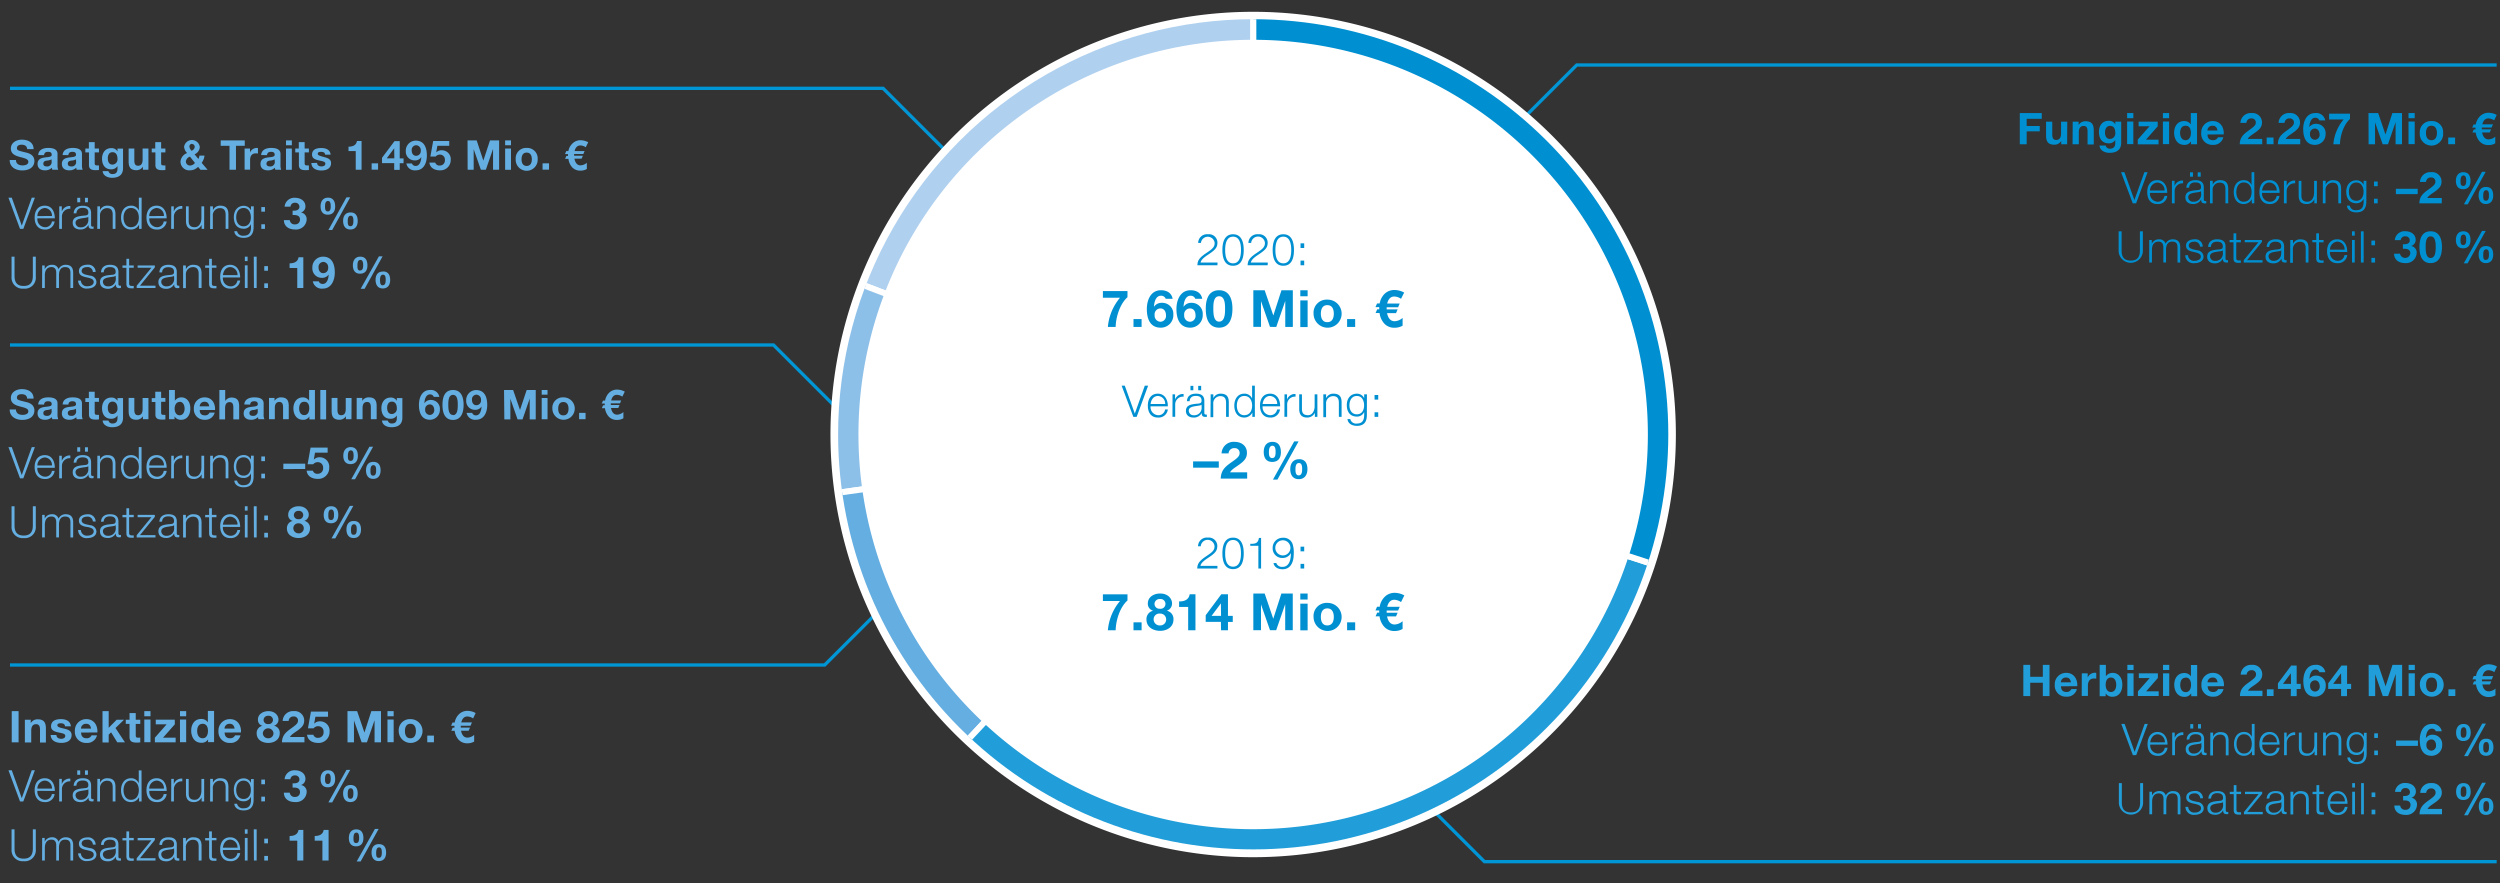 <svg id="DE" xmlns="http://www.w3.org/2000/svg" width="750" height="265" viewBox="0 0 750 265"><rect x="0" y="0" width="750" height="265" fill="#333333" stroke="none"/><defs><clipPath id="clip-path"><path d="M267.67 130.35A108.29 108.29 0 11376 238.69a108.32 108.32 0 01-108.33-108.34m-16.24 0A124.53 124.53 0 10376 5.76a124.56 124.56 0 00-124.57 124.59" fill="none"/></clipPath><style>.cls-2,.cls-9{fill:none}.cls-2{stroke:#0095d5}.cls-3{fill:#0090d2}.cls-4{fill:#219ed9}.cls-5{fill:#64aee1}.cls-6{fill:#fff}.cls-9{stroke:#fff;stroke-miterlimit:10;stroke-width:1.8px}</style></defs><path class="cls-2" d="M432.07 60.45l40.95-40.95H749M404.38 217.55l40.95 40.95H749M305.87 67.45L264.92 26.5H3M273 144.45l-40.95-40.95H3M288.35 158.55L247.4 199.5H3"/><path class="cls-3" d="M605.94 33.92h6.58v1.73H608v2.16h3.92v1.6H608v3.87h-2.06zM620.14 43.28h-1.77v-1a2.38 2.38 0 01-2.07 1.13c-2 0-2.48-1.11-2.48-2.79V36.5h1.86v3.83c0 1.11.32 1.66 1.19 1.66s1.45-.56 1.45-1.94V36.5h1.86zM621.81 36.5h1.77v1a2.38 2.38 0 012.07-1.13c2 0 2.48 1.11 2.48 2.79v4.17h-1.86v-3.88c0-1.11-.31-1.66-1.19-1.66s-1.44.56-1.44 1.94v3.55h-1.87zM636.36 42.85c0 1.11-.4 3-3.51 3-1.34 0-2.88-.64-3-2.18h1.85a1.25 1.25 0 001.39.93c1 0 1.51-.69 1.49-1.68V42a2.26 2.26 0 01-2 1c-2 0-2.9-1.54-2.9-3.41s1-3.35 2.91-3.35a2.12 2.12 0 012 1.09v-.83h1.77zm-1.77-3c0-1.11-.38-2.09-1.58-2.09-1 0-1.51.92-1.51 1.93s.35 2 1.51 2a1.66 1.66 0 001.58-1.88zM640 35.45h-1.86v-1.53H640zm-1.86 1H640v6.78h-1.86zM641.33 41.88l3.53-4h-3.27V36.5h5.72v1.4l-3.53 4h3.78v1.4h-6.23zM650.73 35.45h-1.86v-1.53h1.86zm-1.86 1h1.86v6.78h-1.86zM657.3 42.41a2.22 2.22 0 01-2.06 1.05c-2 0-3-1.74-3-3.63s1-3.51 3-3.51a2.34 2.34 0 012 1v-3.4h1.87v9.36h-1.81zm-1.63-4.69c-1.22 0-1.64 1.06-1.64 2.16s.49 2.18 1.64 2.18 1.6-1.07 1.6-2.19-.39-2.15-1.6-2.15zM662.25 40.34c0 1.2.62 1.72 1.67 1.72a1.52 1.52 0 001.46-.88H667a3 3 0 01-3.17 2.28 3.31 3.31 0 01-3.46-3.56 3.4 3.4 0 013.46-3.58c2.31 0 3.43 1.94 3.29 4zm3-1.18c-.17-.94-.58-1.44-1.48-1.44a1.46 1.46 0 00-1.55 1.44zM671.92 43.28c.06-2.09 1.09-3 2.91-4.29 1.39-1 1.91-1.48 1.91-2.2a1.2 1.2 0 00-1.3-1.27 1.4 1.4 0 00-1.52 1.34h-1.79a3.08 3.08 0 013.35-2.94 2.83 2.83 0 013.12 2.79c0 1.39-.66 2.15-2.68 3.5-1.06.71-1.45 1.13-1.6 1.47h4.34v1.6zM680 41.26h2.06v2H680zM683.37 43.28c0-2.09 1.09-3 2.91-4.29 1.39-1 1.9-1.48 1.9-2.2a1.2 1.2 0 00-1.3-1.27 1.41 1.41 0 00-1.52 1.34h-1.78a3.07 3.07 0 013.34-2.94 2.83 2.83 0 013.08 2.79c0 1.39-.66 2.15-2.67 3.5-1.07.71-1.46 1.13-1.6 1.47h4.33v1.6zM694.48 43.46c-2.78 0-3.52-2.41-3.52-4.73s1-4.81 3.6-4.81a2.71 2.71 0 013 2.19h-1.77a1.23 1.23 0 00-1.23-.79c-1.18 0-1.71 1.39-1.76 2.83a2.3 2.3 0 012.07-1 2.79 2.79 0 012.81 3 3.17 3.17 0 01-3.2 3.31zm-.05-4.9a1.49 1.49 0 00-1.43 1.68 1.54 1.54 0 001.48 1.69 1.48 1.48 0 001.4-1.67c-.05-.86-.49-1.7-1.45-1.7zM705 35.7c-1.92 1.69-3 5.13-3 7.58h-2a13.43 13.43 0 013.08-7.45h-4.35V34.1H705zM710.55 33.92h2.9l2.19 6.44 2.07-6.44h2.89v9.36h-1.92v-6.63l-2.29 6.63h-1.59l-2.29-6.57v6.57h-1.93zM724.41 35.45h-1.86v-1.53h1.86zm-1.86 1h1.86v6.78h-1.86zM729.43 36.32a3.33 3.33 0 013.51 3.58 3.51 3.51 0 11-7 0 3.32 3.32 0 013.49-3.58zm0 5.74c1.27 0 1.65-1.07 1.65-2.16s-.38-2.18-1.65-2.18-1.64 1.09-1.64 2.18.38 2.16 1.64 2.16zM734.47 41.26h2.06v2h-2.06zM748.24 36.11a3.31 3.31 0 00-1.72-.59c-.92 0-1.53.6-1.83 1.79h3.19l-.4.95h-2.94v.55h2.79l-.41.94h-2.28c.28 1.38.93 2.07 1.94 2.07a3.27 3.27 0 002-.82v2a3.9 3.9 0 01-2 .52 3.44 3.44 0 01-2.66-1.07 4.86 4.86 0 01-1.19-2.68h-1l.4-.94h.53v-.34a1.16 1.16 0 010-.21h-1l.41-.95h.67a4.5 4.5 0 011.3-2.5 3.57 3.57 0 012.59-1 5.31 5.31 0 012.39.65zM636.32 51.66h1l3 8.37 3-8.37h.95L640.83 61h-1zM645 57.86a2.4 2.4 0 002.22 2.66 2.06 2.06 0 002.13-1.73h.82a2.75 2.75 0 01-3 2.42c-2.15 0-3-1.65-3-3.58s.9-3.58 3-3.58 3 1.9 3 3.81zm4.37-.7a2.28 2.28 0 00-2.15-2.41 2.39 2.39 0 00-2.22 2.41zM651.59 54.25h.77v1.59a2.49 2.49 0 012.56-1.68V55a2.33 2.33 0 00-2.52 2.43V61h-.83zM655.91 56.32c.09-1.58 1.18-2.27 2.74-2.27 1.19 0 2.49.36 2.49 2.18v3.59c0 .33.15.5.48.5a.6.6 0 00.26 0V61a2.22 2.22 0 01-.53 0c-.84 0-1-.48-1-1.18a2.57 2.57 0 01-2.46 1.38c-1.26 0-2.27-.62-2.27-2 0-1.89 1.85-2 3.63-2.17.68-.07 1.06-.19 1.06-.92 0-1.12-.79-1.39-1.77-1.39s-1.77.47-1.81 1.57zm4.4 1c-.11.19-.48.26-.7.3-1.4.25-3.15.25-3.15 1.56a1.41 1.41 0 001.54 1.34 2.18 2.18 0 002.36-2.13zM657 53v-1.31h.89V53zm2.32 0v-1.31h.89V53zM663 54.25h.82v1.17a2.3 2.3 0 012.16-1.37c1.9 0 2.48 1 2.48 2.61V61h-.83v-4.21c0-1.15-.38-2-1.71-2a2.14 2.14 0 00-2.13 2.32V61H663zM676.3 61h-.76v-1.27a2.67 2.67 0 01-2.42 1.48c-2.05 0-3-1.65-3-3.58s1-3.58 3-3.58a2.42 2.42 0 012.35 1.49v-3.88h.82zm-3.2-.49c1.75 0 2.38-1.49 2.38-2.89s-.63-2.88-2.38-2.88c-1.57 0-2.21 1.48-2.21 2.88s.64 2.9 2.21 2.9zM678.62 57.86a2.4 2.4 0 002.23 2.66 2 2 0 002.15-1.73h.83a2.75 2.75 0 01-2.95 2.42c-2.15 0-3.05-1.65-3.05-3.58s.9-3.58 3.05-3.58 3 1.9 3 3.81zm4.38-.7a2.29 2.29 0 00-2.15-2.41c-1.36 0-2.08 1.18-2.23 2.41zM685.19 54.25h.81v1.59a2.48 2.48 0 012.55-1.68V55a2.33 2.33 0 00-2.55 2.41V61h-.83zM695.06 61h-.76v-1.2a2.51 2.51 0 01-2.33 1.41c-1.72 0-2.37-1-2.37-2.57v-4.39h.82v4.4c0 1.22.5 1.87 1.81 1.87s2-1.34 2-2.72v-3.55h.83zM696.87 54.25h.82v1.17a2.31 2.31 0 012.16-1.37c1.9 0 2.48 1 2.48 2.61V61h-.83v-4.21c0-1.15-.38-2-1.71-2a2.14 2.14 0 00-2.13 2.32V61h-.82zM709.9 60.46c0 2-.82 3.25-3 3.25-1.35 0-2.7-.61-2.81-2h.83a1.77 1.77 0 002 1.35c1.53 0 2.17-.89 2.17-2.56v-.91a2.31 2.31 0 01-2.15 1.39c-2.17 0-3.06-1.54-3.06-3.48s1.1-3.41 3.06-3.41a2.38 2.38 0 012.15 1.37v-1.21h.83zm-.83-2.91c0-1.32-.6-2.8-2.17-2.8s-2.23 1.4-2.23 2.8.69 2.69 2.23 2.69 2.17-1.32 2.17-2.69zM712.2 55.85v-1.39h1.11v1.39zm0 5.16v-1.39h1.11V61z"/><g><path class="cls-3" d="M635.59 69.39h.89v5.79c0 2.17 1 3 2.74 3s2.75-.83 2.75-3v-5.79h.89v6a3.64 3.64 0 01-7.27 0zM644.77 72h.76v1.14a2.31 2.31 0 012.21-1.34 1.88 1.88 0 011.94 1.32 2.29 2.29 0 012.15-1.32c1.49 0 2.24.78 2.24 2.37v4.59h-.82V74.2c0-1.11-.41-1.72-1.6-1.72-1.43 0-1.84 1.18-1.84 2.44v3.83H649v-4.59c0-.92-.36-1.68-1.42-1.68-1.42 0-2 1.08-2 2.49v3.78h-.82zM660 74a1.56 1.56 0 00-1.77-1.48c-.74 0-1.6.29-1.6 1.17 0 .72.82 1 1.4 1.14l1.1.25a2 2 0 011.93 1.87c0 1.47-1.46 2-2.71 2a2.45 2.45 0 01-2.78-2.39h.82a1.79 1.79 0 002 1.69c.79 0 1.85-.34 1.85-1.28 0-.79-.73-1-1.48-1.24l-1.06-.23c-1.07-.28-1.89-.67-1.89-1.81 0-1.38 1.35-1.9 2.55-1.9a2.21 2.21 0 012.46 2.21zM662.43 74.06c.1-1.59 1.18-2.27 2.74-2.27 1.2 0 2.49.35 2.49 2.17v3.6a.43.43 0 00.49.49.6.6 0 00.26 0v.7a2.26 2.26 0 01-.54 0c-.83 0-1-.49-1-1.18a2.59 2.59 0 01-2.46 1.43c-1.25 0-2.26-.62-2.26-2 0-1.89 1.84-2 3.63-2.18.68-.07 1.06-.18 1.06-.92 0-1.11-.79-1.39-1.77-1.39s-1.77.48-1.81 1.58zm4.41 1c-.1.2-.47.26-.69.3-1.4.25-3.15.25-3.15 1.56a1.4 1.4 0 001.51 1.34 2.18 2.18 0 002.36-2.12zM670.88 72h1.37v.69h-1.37v4.56c0 .54.07.85.66.89a5.53 5.53 0 00.71 0v.71h-.73c-1.1 0-1.48-.37-1.47-1.52v-4.65h-1.18V72h1.18v-2h.83zM674.11 78.05h4.66v.7h-5.65v-.67l4.41-5.4h-4.11V72h5.16v.58zM680 74.06c.09-1.59 1.18-2.27 2.74-2.27 1.19 0 2.49.35 2.49 2.17v3.6a.43.43 0 00.48.49.6.6 0 00.26 0v.7a2.22 2.22 0 01-.53 0c-.84 0-1-.49-1-1.18a2.57 2.57 0 01-2.51 1.43c-1.26 0-2.27-.62-2.27-2 0-1.89 1.85-2 3.63-2.18.68-.07 1.06-.18 1.06-.92 0-1.11-.79-1.39-1.77-1.39s-1.77.48-1.81 1.58zm4.4 1c-.1.2-.47.26-.69.3-1.4.25-3.15.25-3.15 1.56a1.41 1.41 0 001.44 1.33 2.18 2.18 0 002.36-2.12zM687.08 72h.82v1.16a2.31 2.31 0 012.16-1.36c1.9 0 2.48 1 2.48 2.61v4.35h-.83v-4.23c0-1.16-.38-2-1.71-2a2.14 2.14 0 00-2.13 2.32v4h-.82zM695.7 72h1.38v.69h-1.38v4.56c0 .54.08.85.67.89a5.63 5.63 0 00.71 0v.71h-.74c-1.1 0-1.48-.37-1.46-1.52v-4.65h-1.18V72h1.18v-2h.82zM699 75.59a2.39 2.39 0 002.23 2.66 2 2 0 002.12-1.73h.83a2.77 2.77 0 01-3 2.43c-2.15 0-3.06-1.66-3.06-3.58s.91-3.58 3.06-3.58 3 1.9 3 3.8zm4.38-.69a2.29 2.29 0 00-2.15-2.42A2.4 2.4 0 00699 74.9zM705.6 69.39h.82v1.32h-.82zm0 2.6h.82v6.76h-.82zM708.27 69.39h.83v9.36h-.83zM711.42 73.58v-1.39h1.1v1.39zm0 5.17v-1.39h1.1v1.39z"/></g><g><path class="cls-4" d="M607 199.46h2.06v3.59h3.79v-3.59h2v9.36h-2v-4h-3.79v4H607zM618.29 205.88c.05 1.19.62 1.72 1.66 1.72a1.53 1.53 0 001.47-.88h1.64a3 3 0 01-3.17 2.28 3.31 3.31 0 01-3.46-3.56 3.39 3.39 0 013.46-3.58c2.3 0 3.43 1.94 3.29 4zm3-1.18c-.17-.94-.58-1.44-1.48-1.44a1.46 1.46 0 00-1.55 1.44zM624.54 202h1.77v1.26a2.38 2.38 0 012.16-1.44 1.45 1.45 0 01.41.06v1.73a3.4 3.4 0 00-.67-.06c-1.38 0-1.84 1-1.84 2.17v3.06h-1.86zM629.9 199.46h1.86v3.41a2.5 2.5 0 012.14-1c1.35 0 2.8 1.08 2.8 3.56s-1.45 3.58-2.8 3.58a2.33 2.33 0 01-2.2-1.01v.87h-1.8zm3.38 3.8c-1.1 0-1.58 1-1.58 2.18s.48 2.16 1.58 2.16 1.59-1 1.59-2.16-.49-2.18-1.59-2.18zM640.07 201h-1.86v-1.53h1.86zm-1.86 1h1.86v6.78h-1.86zM641.38 207.41l3.53-4h-3.26V202h5.71v1.4l-3.52 4h3.77v1.41h-6.23zM650.77 201h-1.86v-1.53h1.86zm-1.86 1h1.86v6.78h-1.86zM657.34 208a2.22 2.22 0 01-2.06 1.05c-2 0-3-1.74-3-3.63s1-3.51 3-3.51a2.34 2.34 0 012 1v-3.41h1.87v9.36h-1.77zm-1.63-4.69c-1.22 0-1.64 1.06-1.64 2.16s.49 2.18 1.64 2.18 1.6-1.08 1.6-2.19-.39-2.2-1.6-2.2zM662.29 205.88c.05 1.19.62 1.72 1.67 1.72a1.52 1.52 0 001.46-.88h1.64a3 3 0 01-3.17 2.28 3.31 3.31 0 01-3.46-3.56 3.39 3.39 0 013.46-3.58c2.31 0 3.43 1.94 3.29 4zm3-1.18c-.17-.94-.58-1.44-1.48-1.44a1.46 1.46 0 00-1.55 1.44zM672 208.82c0-2.09 1.09-3 2.91-4.29 1.39-1 1.9-1.48 1.9-2.2a1.2 1.2 0 00-1.3-1.27 1.41 1.41 0 00-1.52 1.33h-1.78a3.07 3.07 0 013.34-2.93 2.83 2.83 0 013.12 2.79c0 1.39-.66 2.15-2.67 3.5-1.07.71-1.46 1.13-1.6 1.47h4.33v1.6zM680.07 206.8h2v2h-2zM687.26 206.69h-3.88V205l4-5.35H689v5.52h1.22v1.53H689v2.13h-1.77zm0-4.71l-2.37 3.18h2.41zM694.52 209c-2.78 0-3.52-2.41-3.52-4.73s1-4.81 3.6-4.81a2.71 2.71 0 013 2.19h-1.77a1.23 1.23 0 00-1.23-.79c-1.18 0-1.71 1.39-1.76 2.83a2.28 2.28 0 012.07-1 2.79 2.79 0 012.81 3 3.17 3.17 0 01-3.2 3.31zm0-4.9a1.49 1.49 0 00-1.48 1.68 1.54 1.54 0 001.48 1.69 1.48 1.48 0 001.4-1.67c-.05-.86-.49-1.7-1.45-1.7zM702.33 206.69h-3.87V205l4-5.35h1.66v5.52h1.22v1.53h-1.24v2.13h-1.77zm0-4.71l-2.38 3.18h2.41zM710.59 199.46h2.9l2.19 6.43 2.07-6.43h2.89v9.36h-1.92v-6.64l-2.29 6.64h-1.59l-2.29-6.57v6.57h-1.93zM724.45 201h-1.86v-1.53h1.86zm-1.86 1h1.86v6.78h-1.86zM729.47 201.86a3.57 3.57 0 11-3.5 3.58 3.33 3.33 0 013.5-3.58zm0 5.74c1.27 0 1.65-1.08 1.65-2.16s-.38-2.18-1.65-2.18-1.64 1.09-1.64 2.18.38 2.16 1.64 2.16zM734.53 206.8h2.06v2h-2.06zM748.29 201.65a3.2 3.2 0 00-1.72-.59c-.91 0-1.53.6-1.83 1.79h3.2l-.41 1h-2.94v.55h2.79l-.4.94h-2.28c.27 1.38.93 2.07 1.94 2.07a3.27 3.27 0 002-.82v2a3.9 3.9 0 01-2 .52A3.42 3.42 0 01744 208a4.86 4.86 0 01-1.19-2.67h-1l.41-.94h.52V204a1.1 1.1 0 010-.21h-1l.4-1h.67a4.5 4.5 0 011.3-2.5 3.58 3.58 0 012.59-1 5.34 5.34 0 012.39.66z"/></g><g><path class="cls-4" d="M636.39 217.19h1l3 8.38 3-8.38h.94l-3.47 9.36h-1zM645.08 223.39a2.4 2.4 0 002.23 2.66 2 2 0 002.12-1.73h.83a2.75 2.75 0 01-3 2.43c-2.15 0-3-1.65-3-3.58 0-1.78.9-3.58 3-3.58s3 1.9 3 3.8zm4.38-.69a2.28 2.28 0 00-2.15-2.41c-1.36 0-2.08 1.18-2.23 2.41zM651.66 219.79h.76v1.59a2.46 2.46 0 012.58-1.68v.82a2.33 2.33 0 00-2.51 2.43v3.6h-.83zM656 221.86c.1-1.59 1.18-2.27 2.74-2.27 1.2 0 2.49.36 2.49 2.18v3.59a.44.44 0 00.49.5.8.8 0 00.26-.05v.69a2.31 2.31 0 01-.54.05c-.84 0-1-.48-1-1.18a2.59 2.59 0 01-2.47 1.38c-1.26 0-2.26-.62-2.26-2 0-1.89 1.84-2 3.63-2.18.68-.06 1.06-.18 1.06-.91 0-1.12-.79-1.39-1.77-1.39s-1.77.47-1.81 1.57zm4.41 1c-.1.19-.47.26-.69.3-1.41.25-3.15.25-3.15 1.56a1.4 1.4 0 001.51 1.33 2.18 2.18 0 002.36-2.12zm-3.33-4.3v-1.33h.89v1.33zm2.32 0v-1.33h.89v1.33zM663.1 219.79h.83V221a2.29 2.29 0 012.16-1.37c1.9 0 2.48 1 2.48 2.61v4.35h-.83v-4.22c0-1.15-.38-2-1.72-2a2.13 2.13 0 00-2.12 2.32v3.94h-.83zM676.37 226.55h-.76v-1.28a2.65 2.65 0 01-2.41 1.48c-2.06 0-3-1.65-3-3.58s1-3.58 3-3.58a2.41 2.41 0 012.35 1.48v-3.88h.83zm-3.2-.5c1.74 0 2.37-1.48 2.37-2.88s-.63-2.88-2.37-2.88c-1.57 0-2.21 1.48-2.21 2.88s.64 2.88 2.21 2.88zM678.69 223.39a2.39 2.39 0 002.23 2.66 2 2 0 002.12-1.73h.83a2.76 2.76 0 01-3 2.43c-2.15 0-3.06-1.65-3.06-3.58 0-1.78.91-3.58 3.06-3.58s3 1.9 3 3.8zm4.38-.69a2.28 2.28 0 00-2.15-2.41 2.39 2.39 0 00-2.23 2.41zM685.26 219.79h.74v1.59a2.47 2.47 0 012.56-1.68v.82a2.33 2.33 0 00-2.52 2.43v3.6h-.82zM695.13 226.55h-.76v-1.22a2.5 2.5 0 01-2.33 1.42c-1.72 0-2.38-1-2.38-2.57v-4.39h.83v4.4c0 1.22.5 1.86 1.81 1.86s2-1.33 2-2.71v-3.55h.83zM696.94 219.79h.82V221a2.29 2.29 0 012.16-1.37c1.9 0 2.48 1 2.48 2.61v4.35h-.83v-4.22c0-1.15-.38-2-1.72-2a2.13 2.13 0 00-2.12 2.32v3.94h-.82zM710 226c0 2-.81 3.25-3 3.25-1.35 0-2.7-.61-2.8-2h.8a1.79 1.79 0 002 1.35c1.54 0 2.18-.89 2.18-2.56v-.92a2.3 2.3 0 01-2.15 1.39c-2.16 0-3.05-1.53-3.05-3.47s1.1-3.41 3.05-3.41a2.36 2.36 0 012.15 1.37v-1.17h.82zm-.82-2.91c0-1.32-.61-2.8-2.18-2.8s-2.23 1.4-2.23 2.8.7 2.69 2.23 2.69 2.14-1.32 2.14-2.69zM712.27 221.39V220h1.1v1.39zm0 5.16v-1.39h1.1v1.39z"/></g><g><path class="cls-4" d="M635.66 234.93h.89v5.79c0 2.17 1 3 2.74 3s2.75-.83 2.75-3v-5.79h.89v6a3.64 3.64 0 01-7.27 0zM644.83 237.52h.76v1.14a2.33 2.33 0 012.22-1.33 1.88 1.88 0 011.94 1.32 2.28 2.28 0 012.15-1.32c1.49 0 2.24.78 2.24 2.37v4.59h-.83v-4.55c0-1.12-.4-1.72-1.6-1.72-1.43 0-1.83 1.18-1.83 2.44v3.83h-.83v-4.59c0-.92-.35-1.68-1.41-1.68-1.42 0-2 1.08-2 2.49v3.78h-.83zM660.06 239.5a1.55 1.55 0 00-1.77-1.48c-.73 0-1.6.29-1.6 1.17 0 .72.83 1 1.41 1.14l1.1.25a2 2 0 011.92 1.87c0 1.47-1.45 2-2.71 2a2.45 2.45 0 01-2.78-2.38h.83a1.78 1.78 0 002 1.69c.79 0 1.85-.34 1.85-1.29 0-.78-.73-1-1.48-1.23l-1.06-.23c-1.08-.28-1.89-.67-1.89-1.81 0-1.38 1.35-1.9 2.54-1.9a2.22 2.22 0 012.48 2.17zM662.5 239.6c.09-1.59 1.18-2.27 2.74-2.27 1.19 0 2.49.35 2.49 2.17v3.59a.44.44 0 00.49.5.6.6 0 00.26-.05v.7a3.1 3.1 0 01-.54 0c-.84 0-1-.49-1-1.18a2.57 2.57 0 01-2.46 1.37c-1.26 0-2.27-.61-2.27-2 0-1.88 1.85-2 3.63-2.17.69-.07 1.07-.18 1.07-.92 0-1.11-.79-1.39-1.77-1.39s-1.77.47-1.81 1.58zm4.41 1c-.11.2-.47.26-.7.3-1.4.25-3.14.25-3.14 1.56a1.4 1.4 0 001.51 1.34 2.18 2.18 0 002.36-2.12zM670.94 237.52h1.38v.7h-1.38v4.56c0 .54.08.85.67.89a5.63 5.63 0 00.71 0v.71h-.74c-1.1 0-1.48-.37-1.46-1.52v-4.63h-1.18v-.7h1.18v-2h.82zM674.18 243.59h4.65v.7h-5.65v-.67l4.42-5.4h-4.11v-.7h5.16v.59zM680 239.6c.09-1.59 1.18-2.27 2.74-2.27 1.2 0 2.49.35 2.49 2.17v3.59a.44.44 0 00.49.5.6.6 0 00.26-.05v.7a3 3 0 01-.54 0c-.84 0-1-.49-1-1.18a2.58 2.58 0 01-2.47 1.37c-1.26 0-2.27-.61-2.27-2 0-1.88 1.85-2 3.64-2.17.68-.07 1.06-.18 1.06-.92 0-1.11-.79-1.39-1.77-1.39s-1.77.47-1.81 1.58zm4.41 1c-.1.2-.47.26-.69.3-1.41.25-3.15.25-3.15 1.56a1.4 1.4 0 001.51 1.34 2.18 2.18 0 002.36-2.12zM687.14 237.52h.86v1.17a2.3 2.3 0 012.16-1.36c1.9 0 2.48 1 2.48 2.61v4.35h-.83v-4.22c0-1.16-.38-2-1.72-2a2.14 2.14 0 00-2.12 2.32v3.95h-.83zM695.77 237.52h1.37v.7h-1.37v4.56c0 .54.08.85.67.89a5.48 5.48 0 00.7 0v.71h-.73c-1.1 0-1.48-.37-1.47-1.52v-4.63h-1.18v-.7h1.18v-2h.83zM699.08 241.13a2.4 2.4 0 002.23 2.66 2.06 2.06 0 002.13-1.73h.82a2.75 2.75 0 01-3 2.42c-2.15 0-3-1.65-3-3.57s.9-3.58 3-3.58 3 1.9 3 3.8zm4.38-.7a2.28 2.28 0 00-2.15-2.41c-1.36 0-2.08 1.18-2.23 2.41zM705.66 234.93h.83v1.32h-.83zm0 2.59h.83v6.77h-.83zM708.34 234.93h.82v9.36h-.82zM711.48 239.12v-1.39h1.11v1.39zm0 5.17v-1.39h1.11v1.39z"/></g><g><path class="cls-3" d="M718.76 56.64h6.55v1.6h-6.55zM725.81 61c.05-2.08 1.09-3 2.91-4.28 1.39-1 1.9-1.48 1.9-2.2a1.2 1.2 0 00-1.3-1.28 1.41 1.41 0 00-1.52 1.34H726a3.07 3.07 0 013.34-2.93 2.82 2.82 0 013.12 2.79c0 1.39-.65 2.15-2.67 3.5-1.06.7-1.46 1.12-1.6 1.47h4.34V61zM739 51.66c1.63 0 2.15 1.2 2.15 2.64s-.68 2.47-2.21 2.47-2.17-1.08-2.17-2.52.71-2.59 2.23-2.59zm0 4.12c.81 0 .86-.94.86-1.49s0-1.65-.81-1.65-.89 1-.89 1.64-.04 1.5.84 1.5zm5.6-4.23h1.11l-5.4 9.75h-1.14zm1.21 4.54c1.63 0 2.15 1.15 2.15 2.58s-.68 2.53-2.21 2.53-2.16-1.16-2.16-2.58.65-2.53 2.18-2.53zm0 4.12c.82 0 .87-1 .87-1.57s0-1.57-.82-1.57-.89 1-.89 1.56-.09 1.58.75 1.58zM721.63 78.93c-2.06 0-3.36-1-3.41-2.82H720a1.57 1.57 0 003.1-.11c0-1-.71-1.37-1.77-1.37a3.24 3.24 0 00-.46 0v-1.35h.5c.76 0 1.56-.32 1.56-1.16a1.22 1.22 0 00-1.3-1.22 1.27 1.27 0 00-1.42 1.13h-1.76a2.91 2.91 0 013.17-2.66c1.57 0 3.08.9 3.08 2.54a1.89 1.89 0 01-1.35 1.88 2 2 0 011.65 2.13 3.17 3.17 0 01-3.37 3.01zM729.19 69.39c1.84 0 3.39 1.15 3.39 4.73s-1.55 4.81-3.39 4.81-3.35-1.15-3.35-4.81 1.53-4.73 3.35-4.73zm0 8c1.52 0 1.52-2.24 1.52-3.28s0-3.2-1.52-3.2-1.49 2.24-1.49 3.2 0 3.29 1.49 3.29zM739 69.39c1.63 0 2.15 1.21 2.15 2.65s-.68 2.46-2.21 2.46-2.17-1.07-2.17-2.51.71-2.6 2.23-2.6zm0 4.13c.81 0 .86-1 .86-1.5s0-1.65-.81-1.65-.89 1-.89 1.64-.04 1.51.84 1.51zm5.6-4.23h1.11L740.27 79h-1.14zm1.21 4.53c1.63 0 2.15 1.15 2.15 2.58s-.68 2.53-2.21 2.53-2.16-1.15-2.16-2.58.65-2.53 2.18-2.53zm0 4.13c.82 0 .87-1 .87-1.57s0-1.58-.82-1.58-.89 1-.89 1.56-.09 1.64.75 1.64z"/><g><path class="cls-4" d="M718.82 222.17h6.56v1.6h-6.56zM729.45 226.74c-2.77 0-3.52-2.42-3.52-4.74s1-4.81 3.6-4.81a2.71 2.71 0 013 2.19h-1.77a1.22 1.22 0 00-1.23-.78c-1.18 0-1.71 1.39-1.76 2.83a2.31 2.31 0 012.07-1 2.8 2.8 0 012.82 3 3.18 3.18 0 01-3.21 3.31zm-.05-4.91a1.5 1.5 0 00-1.48 1.68 1.54 1.54 0 001.48 1.69 1.47 1.47 0 001.4-1.66c0-.87-.44-1.71-1.4-1.71zM739.06 217.19c1.63 0 2.15 1.21 2.15 2.65s-.68 2.47-2.21 2.47-2.17-1.08-2.17-2.52.7-2.6 2.23-2.6zm0 4.13c.81 0 .87-.94.87-1.49s0-1.65-.82-1.65-.89 1-.89 1.63-.05 1.51.78 1.51zm5.6-4.23h1.11l-5.4 9.75h-1.14zm1.22 4.53c1.62 0 2.15 1.16 2.15 2.59s-.69 2.53-2.22 2.53-2.16-1.16-2.16-2.59.64-2.53 2.18-2.53zm-.06 4.13c.82 0 .87-1 .87-1.57s0-1.57-.81-1.57-.9.95-.9 1.56-.05 1.58.79 1.58z"/></g><g><path class="cls-4" d="M721.7 244.47c-2.06 0-3.36-1-3.41-2.82h1.77a1.43 1.43 0 001.61 1.29 1.41 1.41 0 001.49-1.44c0-1-.7-1.37-1.76-1.37a3.17 3.17 0 00-.46 0v-1.33h.49c.76 0 1.56-.31 1.56-1.15a1.21 1.21 0 00-1.29-1.22 1.26 1.26 0 00-1.42 1.13h-1.77a2.91 2.91 0 013.17-2.66c1.58 0 3.08.9 3.08 2.54a1.89 1.89 0 01-1.35 1.88 2 2 0 011.69 2.09 3.16 3.16 0 01-3.4 3.06zM725.86 244.29c.06-2.09 1.09-3 2.91-4.29 1.39-1 1.91-1.48 1.91-2.2a1.2 1.2 0 00-1.3-1.27 1.4 1.4 0 00-1.52 1.34h-1.79a3.08 3.08 0 013.35-2.94 2.83 2.83 0 013.12 2.79c0 1.39-.66 2.15-2.68 3.5-1.06.71-1.45 1.13-1.6 1.47h4.34v1.6zM739.05 234.93c1.63 0 2.15 1.2 2.15 2.65s-.68 2.42-2.2 2.42-2.17-1.07-2.17-2.52.69-2.55 2.22-2.55zm0 4.13c.81 0 .86-.95.86-1.5s0-1.65-.81-1.65-.89 1-.89 1.64-.05 1.51.79 1.51zm5.6-4.24h1.11l-5.4 9.76h-1.14zm1.21 4.54c1.63 0 2.15 1.15 2.15 2.58s-.68 2.53-2.21 2.53-2.16-1.15-2.16-2.58.64-2.53 2.17-2.53zm0 4.13c.81 0 .87-1 .87-1.57s0-1.58-.82-1.58-.89 1-.89 1.56-.1 1.59.74 1.59z"/></g></g><g><path class="cls-5" d="M3.52 213.34h2.06v9.36H3.52zM7.46 215.92h1.76v1a2.39 2.39 0 012.07-1.13c2 0 2.48 1.11 2.48 2.79v4.17H12v-3.83c0-1.11-.31-1.66-1.19-1.66s-1.44.56-1.44 1.94v3.55H7.46zM16.93 220.5c0 .8.71 1.14 1.43 1.14.52 0 1.22-.21 1.22-.87s-.79-.77-2.11-1.05c-1.09-.25-2.15-.6-2.15-1.81 0-1.73 1.49-2.17 2.95-2.17s2.84.5 3 2.16h-1.78c0-.72-.61-.92-1.27-.92-.42 0-1 .07-1 .63s1.06.76 2.11 1 2.15.64 2.15 1.9c0 1.78-1.56 2.36-3.09 2.36s-3.12-.59-3.19-2.38zM24.32 219.76c.06 1.19.62 1.72 1.67 1.72a1.53 1.53 0 001.47-.88h1.64a3 3 0 01-3.18 2.28 3.31 3.31 0 01-3.46-3.56 3.4 3.4 0 013.46-3.58c2.31 0 3.44 1.94 3.29 4zm3-1.18c-.17-.94-.57-1.44-1.48-1.44a1.47 1.47 0 00-1.55 1.44zM30.75 213.34h1.86v5l2.39-2.42h2.21l-2.56 2.49 2.84 4.29h-2.3l-1.86-3-.72.69v2.34h-1.86zM40.72 215.92h1.36v1.25h-1.36v3.35c0 .63.16.79.79.79a2.52 2.52 0 00.57-.05v1.45a7.35 7.35 0 01-1.08.07c-1.16 0-2.14-.25-2.14-1.62v-4h-1.13v-1.25h1.13v-2h1.86zM45.15 214.87h-1.86v-1.53h1.86zm-1.86 1h1.86v6.78h-1.86zM46.46 221.3l3.53-4h-3.26v-1.4h5.71v1.4l-3.53 4h3.78v1.4h-6.23zM55.85 214.87H54v-1.53h1.86zm-1.86 1h1.86v6.78H54zM62.42 221.83a2.22 2.22 0 01-2.06 1c-2 0-3-1.74-3-3.63s1-3.51 3-3.51a2.34 2.34 0 012 1v-3.41h1.86v9.36h-1.8zm-1.63-4.69c-1.22 0-1.64 1.06-1.64 2.16s.49 2.18 1.64 2.18 1.6-1.08 1.6-2.19-.39-2.15-1.6-2.15zM67.38 219.76c.06 1.19.62 1.72 1.67 1.72a1.55 1.55 0 001.47-.88h1.63a3 3 0 01-3.15 2.28 3.31 3.31 0 01-3.46-3.56 3.39 3.39 0 013.46-3.58c2.31 0 3.44 1.94 3.29 4zm3-1.18c-.17-.94-.58-1.44-1.48-1.44a1.46 1.46 0 00-1.55 1.44zM80.48 213.34c2.28 0 3.06 1.57 3.06 2.46a1.91 1.91 0 01-1.33 1.93 2.12 2.12 0 011.71 2.27c0 1.94-1.71 2.88-3.43 2.88S77 222 77 220a2.17 2.17 0 011.73-2.25 1.83 1.83 0 01-1.35-1.89c0-1.67 1.62-2.52 3.1-2.52zm0 8.14a1.51 1.51 0 001.57-1.55 1.61 1.61 0 00-3.2 0 1.55 1.55 0 001.64 1.55zm0-4.26a1.25 1.25 0 100-2.48 1.29 1.29 0 00-1.41 1.26 1.26 1.26 0 001.41 1.22zM84.59 222.7c.06-2.09 1.09-3 2.91-4.29 1.39-1 1.9-1.48 1.9-2.2a1.19 1.19 0 00-1.29-1.27 1.4 1.4 0 00-1.52 1.34H84.8a3.08 3.08 0 013.35-2.94 2.82 2.82 0 013.11 2.79c0 1.39-.65 2.15-2.67 3.5-1.06.71-1.45 1.13-1.6 1.47h4.34v1.6zM95.5 222.88c-1.78 0-3.2-.79-3.38-2.46H94a1.37 1.37 0 001.48.93 1.6 1.6 0 001.59-1.77 1.58 1.58 0 00-1.59-1.72 1.74 1.74 0 00-1.39.63h-1.7l.89-5h5.13v1.54h-3.79l-.37 2.08a2.34 2.34 0 011.8-.71 2.84 2.84 0 012.83 3.12 3.27 3.27 0 01-3.38 3.36zM104.24 213.34h2.9l2.19 6.43 2.07-6.43h2.9v9.36h-1.93v-6.63l-2.3 6.63h-1.58l-2.3-6.57v6.57h-1.93zM118.1 214.87h-1.86v-1.53h1.86zm-1.86 1h1.86v6.78h-1.86zM123.12 215.74a3.57 3.57 0 11-3.5 3.58 3.33 3.33 0 013.5-3.58zm0 5.74c1.27 0 1.65-1.08 1.65-2.16s-.38-2.18-1.65-2.18-1.64 1.09-1.64 2.18.38 2.16 1.64 2.16zM128.18 220.68h2v2h-2zM141.93 215.53a3.22 3.22 0 00-1.72-.59c-.92 0-1.53.6-1.84 1.79h3.2l-.4 1h-2.94v.55H141l-.41.94h-2.28c.28 1.38.93 2.07 1.94 2.07a3.3 3.3 0 002-.82v2a3.9 3.9 0 01-2 .52 3.43 3.43 0 01-2.66-1.07 4.86 4.86 0 01-1.19-2.68h-1l.4-.94h.53v-.34a1.16 1.16 0 010-.21h-1l.41-1h.67a4.5 4.5 0 011.3-2.5 3.56 3.56 0 012.59-1 5.37 5.37 0 012.39.66z"/></g><g><path class="cls-5" d="M2.53 231.07h1l3 8.38 3-8.38h.94L7 240.43H6zM11.22 237.27a2.4 2.4 0 002.23 2.67 2.05 2.05 0 002.12-1.73h.82a2.75 2.75 0 01-2.94 2.42c-2.15 0-3.06-1.65-3.06-3.58s.91-3.58 3.06-3.58 3 1.9 3 3.8zm4.37-.69a2.27 2.27 0 00-2.14-2.41 2.39 2.39 0 00-2.23 2.41zM17.78 233.67h.76v1.59a2.48 2.48 0 012.56-1.68v.82a2.33 2.33 0 00-2.52 2.43v3.6h-.83zM22.1 235.74c.09-1.59 1.18-2.27 2.74-2.27 1.19 0 2.49.36 2.49 2.18v3.59c0 .33.15.5.48.5a.6.6 0 00.26-.05v.69a2.22 2.22 0 01-.53.05c-.84 0-1-.48-1-1.18a2.57 2.57 0 01-2.46 1.38c-1.26 0-2.27-.62-2.27-2 0-1.89 1.85-2 3.63-2.18.68-.06 1.06-.18 1.06-.91 0-1.12-.79-1.39-1.77-1.39s-1.77.47-1.81 1.57zm4.4 1c-.1.19-.47.26-.69.3-1.4.25-3.15.25-3.15 1.56a1.41 1.41 0 001.51 1.34 2.18 2.18 0 002.36-2.13zm-3.33-4.3v-1.33h.89v1.33zm2.32 0v-1.33h.89v1.33zM29.21 233.67H30v1.17a2.29 2.29 0 012.16-1.37c1.9 0 2.48 1 2.48 2.61v4.35h-.83v-4.22c0-1.15-.38-2-1.72-2a2.13 2.13 0 00-2.09 2.28v3.94h-.83zM42.48 240.43h-.76v-1.28a2.65 2.65 0 01-2.41 1.48c-2.06 0-3-1.65-3-3.58s1-3.58 3-3.58a2.41 2.41 0 012.32 1.53v-3.88h.83zm-3.2-.49c1.74 0 2.37-1.49 2.37-2.89s-.63-2.88-2.37-2.88c-1.57 0-2.22 1.48-2.22 2.88s.65 2.89 2.22 2.89zM44.8 237.27a2.4 2.4 0 002.2 2.67 2.05 2.05 0 002.12-1.73H50a2.76 2.76 0 01-3 2.42c-2.15 0-3.06-1.65-3.06-3.58s.91-3.58 3.06-3.58 3 1.9 3 3.8zm4.38-.69a2.28 2.28 0 00-2.18-2.41 2.39 2.39 0 00-2.23 2.41zM51.38 233.67h.76v1.59a2.46 2.46 0 012.55-1.68v.82a2.34 2.34 0 00-2.52 2.43v3.6h-.82zM61.25 240.43h-.76v-1.22a2.5 2.5 0 01-2.33 1.42c-1.72 0-2.37-1-2.37-2.57v-4.39h.82v4.4c0 1.22.5 1.87 1.81 1.87s2-1.34 2-2.72v-3.55h.83zM63.06 233.67h.82v1.17a2.3 2.3 0 012.16-1.37c1.9 0 2.48 1 2.48 2.61v4.35h-.83v-4.22c0-1.15-.38-2-1.71-2a2.13 2.13 0 00-2.13 2.32v3.94h-.82zM76.09 239.88c0 2-.82 3.25-3 3.25-1.35 0-2.7-.61-2.8-2h.83a1.78 1.78 0 002 1.35c1.54 0 2.18-.89 2.18-2.56V239a2.3 2.3 0 01-2.15 1.39c-2.16 0-3-1.53-3-3.47s1.1-3.41 3-3.41a2.35 2.35 0 012.15 1.37v-1.17h.83zm-.83-2.88c0-1.32-.6-2.8-2.18-2.8s-2.22 1.4-2.22 2.8.69 2.69 2.22 2.69 2.18-1.35 2.18-2.69zM78.39 235.27v-1.39h1.1v1.39zm0 5.16V239h1.1v1.39z"/></g><g><path class="cls-5" d="M88.57 240.62c-2.06 0-3.36-1-3.41-2.82h1.77a1.43 1.43 0 001.61 1.28 1.4 1.4 0 001.46-1.44c0-1-.7-1.36-1.76-1.36h-.46V235h.49c.76 0 1.56-.31 1.56-1.15a1.2 1.2 0 00-1.29-1.22 1.26 1.26 0 00-1.42 1.13h-1.74a2.92 2.92 0 013.17-2.67c1.58 0 3.08.91 3.08 2.55a1.88 1.88 0 01-1.35 1.87A2 2 0 0192 237.6a3.17 3.17 0 01-3.43 3.02zM98.4 231.07c1.62 0 2.15 1.21 2.15 2.65s-.68 2.47-2.22 2.47-2.16-1.08-2.16-2.52.69-2.6 2.23-2.6zm-.05 4.13c.81 0 .86-.94.86-1.49s0-1.65-.81-1.65-.89 1-.89 1.64 0 1.5.84 1.5zm5.59-4.23h1.12l-5.4 9.75h-1.14zm1.22 4.53c1.63 0 2.15 1.16 2.15 2.59s-.68 2.53-2.21 2.53-2.17-1.16-2.17-2.59.7-2.53 2.23-2.53zm0 4.13c.81 0 .86-1 .86-1.57s0-1.57-.81-1.57-.89.95-.89 1.56-.05 1.58.79 1.58z"/></g><g><path class="cls-5" d="M3.47 248.8h.89v5.79c0 2.16 1 3 2.74 3s2.75-.84 2.75-3v-5.79h.89v6a3.29 3.29 0 01-3.64 3.56 3.3 3.3 0 01-3.63-3.56zM12.65 251.39h.76v1.14a2.33 2.33 0 012.21-1.34 1.89 1.89 0 011.94 1.33 2.3 2.3 0 012.15-1.33c1.49 0 2.24.79 2.24 2.38v4.58h-.82v-4.54c0-1.12-.41-1.72-1.6-1.72-1.43 0-1.84 1.18-1.84 2.44v3.82h-.82v-4.58c0-.92-.36-1.68-1.42-1.68-1.42 0-2 1.07-2 2.49v3.77h-.82zM27.86 253.37a1.55 1.55 0 00-1.77-1.48c-.73 0-1.59.29-1.59 1.17 0 .72.82 1 1.4 1.14l1.1.24a2 2 0 011.93 1.88c0 1.47-1.46 2-2.72 2a2.45 2.45 0 01-2.78-2.32h.83a1.78 1.78 0 002 1.69c.79 0 1.85-.34 1.85-1.29 0-.78-.73-1.05-1.48-1.23l-1.06-.24c-1.08-.27-1.89-.66-1.89-1.81 0-1.37 1.35-1.9 2.54-1.9a2.22 2.22 0 012.48 2.18zM30.3 253.46c.09-1.58 1.18-2.27 2.74-2.27 1.19 0 2.49.36 2.49 2.18V257a.44.44 0 00.49.5.6.6 0 00.26 0v.69a2.36 2.36 0 01-.54 0c-.84 0-1-.48-1-1.18a2.59 2.59 0 01-2.47 1.38c-1.26 0-2.27-.62-2.27-2 0-1.89 1.85-2 3.63-2.17.69-.07 1.07-.19 1.07-.92 0-1.12-.79-1.39-1.77-1.39s-1.77.47-1.81 1.57zm4.41 1c-.11.19-.47.26-.7.3-1.4.25-3.14.25-3.14 1.56a1.4 1.4 0 001.51 1.34 2.18 2.18 0 002.36-2.13zM38.74 251.39h1.38v.7h-1.38v4.56c0 .53.08.85.67.89a5.63 5.63 0 00.71 0v.71h-.73c-1.11 0-1.49-.36-1.47-1.52v-4.62h-1.18v-.7h1.18v-2h.82zM42 257.46h4.65v.69H41v-.66l4.42-5.4h-4.13v-.7h5.16v.61zM47.81 253.46c.1-1.58 1.18-2.27 2.74-2.27 1.2 0 2.49.36 2.49 2.18V257a.44.44 0 00.49.5.6.6 0 00.26 0v.69a2.31 2.31 0 01-.54 0c-.84 0-1-.48-1-1.18a2.59 2.59 0 01-2.47 1.38c-1.26 0-2.26-.62-2.26-2 0-1.89 1.84-2 3.63-2.17.68-.07 1.06-.19 1.06-.92 0-1.12-.79-1.39-1.77-1.39s-1.77.47-1.81 1.57zm4.41 1c-.1.19-.47.26-.69.3-1.41.25-3.15.25-3.15 1.56a1.4 1.4 0 001.51 1.34 2.18 2.18 0 002.36-2.13zM54.93 251.39h.83v1.17a2.31 2.31 0 012.24-1.37c1.9 0 2.47 1 2.47 2.61v4.35h-.87v-4.22c0-1.15-.38-2-1.72-2a2.14 2.14 0 00-2.12 2.32v3.94h-.83zM63.56 251.39h1.37v.7h-1.37v4.56c0 .53.07.85.66.89a5.53 5.53 0 00.71 0v.71h-.73c-1.1 0-1.48-.36-1.47-1.52v-4.62h-1.18v-.7h1.18v-2h.83zM66.87 255a2.4 2.4 0 002.23 2.66 2 2 0 002.12-1.73h.83a2.75 2.75 0 01-3 2.42c-2.15 0-3-1.65-3-3.58s.9-3.58 3-3.58 3 1.9 3 3.81zm4.38-.7a2.29 2.29 0 00-2.15-2.41c-1.36 0-2.08 1.18-2.23 2.41zM73.45 248.8h.83v1.32h-.83zm0 2.59h.83v6.76h-.83zM76.13 248.8H77v9.35h-.82zM79.28 253v-1.4h1.11v1.4zm0 5.16v-1.38h1.11v1.38z"/></g><g><path class="cls-5" d="M91 258.15h-1.82v-5.95h-2.3v-1.4c1.29 0 2.47-.42 2.68-1.82H91zM98.58 258.15h-1.86v-5.95h-2.31v-1.4c1.3 0 2.48-.42 2.69-1.82h1.48zM106.88 248.8c1.62 0 2.15 1.2 2.15 2.64s-.68 2.47-2.22 2.47-2.16-1.08-2.16-2.52.69-2.59 2.23-2.59zm0 4.12c.81 0 .86-.94.86-1.49s0-1.65-.81-1.65-.89 1-.89 1.64-.04 1.5.79 1.5zm5.59-4.23h1.12l-5.4 9.75H107zm1.22 4.54c1.63 0 2.15 1.15 2.15 2.58s-.68 2.53-2.21 2.53-2.17-1.16-2.17-2.58.65-2.53 2.18-2.53zm0 4.12c.81 0 .86-1 .86-1.57s0-1.57-.81-1.57-.89 1-.89 1.56-.1 1.58.74 1.58z"/></g><g><path class="cls-5" d="M4.79 48c0 1.17.91 1.62 2 1.62.67 0 1.71-.19 1.71-1.09s-1.33-1.1-2.61-1.46-2.63-.87-2.63-2.5c0-1.81 1.7-2.67 3.29-2.67 1.84 0 3.53.81 3.53 2.84H8.15c-.06-1-.8-1.33-1.73-1.33-.62 0-1.34.26-1.34 1s.42.77 2.63 1.33c.65.15 2.61.58 2.61 2.56 0 1.62-1.25 2.83-3.66 2.83-1.95 0-3.78-1-3.75-3.13zM11.46 46.51c.1-1.62 1.57-2.13 3-2.13 1.27 0 2.8.28 2.8 1.81v3.32a3.29 3.29 0 00.22 1.42H15.7a2.62 2.62 0 01-.12-.62 2.88 2.88 0 01-2.14.79c-1.22 0-2.17-.6-2.17-1.91 0-2.9 4.31-1.35 4.24-2.78 0-.73-.52-.86-1.14-.86s-1.09.27-1.16 1zm4 1.3a3.54 3.54 0 01-1.46.37c-.54.1-1 .29-1 .93s.5.82 1.07.82a1.3 1.3 0 001.42-1.47zM18.79 46.51c.1-1.62 1.57-2.13 3-2.13 1.27 0 2.8.28 2.8 1.81v3.32a3.29 3.29 0 00.22 1.42H23a2.62 2.62 0 01-.12-.62 2.92 2.92 0 01-2.15.79c-1.22 0-2.17-.6-2.17-1.91 0-2.9 4.32-1.35 4.24-2.78 0-.73-.51-.86-1.13-.86s-1.1.27-1.16 1zm4 1.3a3.45 3.45 0 01-1.45.37c-.54.1-1 .29-1 .93s.51.82 1.08.82a1.29 1.29 0 001.41-1.47zM28.41 44.55h1.28v1.17h-1.28v3.16c0 .59.15.74.74.74a2.26 2.26 0 00.54 0v1.37a6.51 6.51 0 01-1 .06c-1.08 0-2-.23-2-1.52v-3.81H25.6v-1.17h1.06v-1.91h1.75zM36.91 50.52c0 1-.38 2.82-3.3 2.82-1.26 0-2.72-.6-2.82-2h1.74a1.18 1.18 0 001.31.87c1 0 1.42-.65 1.41-1.58v-.83a2.12 2.12 0 01-1.91 1c-1.92 0-2.73-1.45-2.73-3.2s1-3.16 2.74-3.16a2 2 0 011.9 1v-.85h1.66zm-1.66-2.86c0-1-.36-2-1.5-2-1 0-1.41.86-1.41 1.81s.33 1.91 1.41 1.91a1.57 1.57 0 001.5-1.72zM44.53 50.93h-1.66V50a2.24 2.24 0 01-1.95 1.06c-1.86 0-2.33-1.05-2.33-2.63v-3.88h1.71v3.6c0 1.05.3 1.57 1.13 1.57s1.35-.53 1.35-1.83v-3.34h1.75zM48.34 44.55h1.28v1.17h-1.28v3.16c0 .59.14.74.74.74a2.31 2.31 0 00.54 0v1.37a6.72 6.72 0 01-1 .06c-1.08 0-2-.23-2-1.52v-3.81h-1.1v-1.17h1.06v-1.91h1.76zM59.42 50.05A3.35 3.35 0 0157 51.1a2.61 2.61 0 01-2.85-2.64 3 3 0 012-2.55 2.81 2.81 0 01-.92-1.91 2.38 2.38 0 014.71.09 2.52 2.52 0 01-1.56 2.2l1.13 1.39a2.84 2.84 0 00.32-1h1.52a4.28 4.28 0 01-.85 2.17l1.78 2.09h-2.14zM57 47a1.72 1.72 0 00-1.24 1.46 1.24 1.24 0 001.24 1.2 1.93 1.93 0 001.48-.78zm.61-3.84a.77.77 0 00-.79.77 2.09 2.09 0 00.69 1.32c.5-.31.9-.61.9-1.25a.83.83 0 00-.8-.8zM68.85 43.75h-2.64v-1.63h7.22v1.63h-2.64v7.18h-1.94zM73.38 44.55H75v1.19a2.24 2.24 0 012-1.36 1.67 1.67 0 01.39.06v1.63a3 3 0 00-.63-.06c-1.3 0-1.73.91-1.73 2v2.88h-1.65zM78.35 46.51c.1-1.62 1.57-2.13 3-2.13 1.27 0 2.8.28 2.8 1.81v3.32a3.29 3.29 0 00.22 1.42h-1.78a2.62 2.62 0 01-.12-.62 2.92 2.92 0 01-2.15.79c-1.22 0-2.17-.6-2.17-1.91 0-2.9 4.32-1.35 4.25-2.78 0-.73-.52-.86-1.14-.86s-1.1.27-1.16 1zm4.05 1.3a3.54 3.54 0 01-1.46.37c-.54.1-1 .29-1 .93s.5.82 1.07.82a1.3 1.3 0 001.42-1.47zM87.55 43.57H85.8v-1.45h1.75zm-1.75 1h1.75v6.38H85.8zM91.39 44.55h1.28v1.17h-1.28v3.16c0 .59.15.74.74.74a2.26 2.26 0 00.54 0v1.37a6.59 6.59 0 01-1 .06c-1.09 0-2-.23-2-1.52v-3.81h-1.09v-1.17h1.06v-1.91h1.75zM95.12 48.86c0 .75.66 1.07 1.34 1.07.49 0 1.15-.2 1.15-.82s-.74-.72-2-1c-1-.24-2-.57-2-1.7 0-1.63 1.4-2 2.77-2s2.68.47 2.81 2h-1.67c0-.67-.57-.86-1.2-.86-.39 0-1 .06-1 .59s1 .72 2 1 2 .61 2 1.79c0 1.68-1.47 2.22-2.91 2.22s-2.94-.56-3-2.24zM108.47 50.93h-1.75v-5.6h-2.17V44c1.22 0 2.33-.39 2.53-1.71h1.39zM111.49 49h1.93v1.9h-1.93zM118.26 48.93h-3.65v-1.6l3.75-5h1.56v5.19h1.15v1.44h-1.15v2h-1.66zm0-4.44l-2.23 3h2.27zM124.71 51.1a2.54 2.54 0 01-2.8-2.06h1.67a1.15 1.15 0 001.16.74c1.1 0 1.6-1.31 1.65-2.66a2.17 2.17 0 01-2 1 2.63 2.63 0 01-2.65-2.78 3 3 0 013-3.15c2.62 0 3.32 2.27 3.32 4.46s-.9 4.45-3.35 4.45zm.12-7.53a1.39 1.39 0 00-1.32 1.56c0 .82.42 1.61 1.32 1.61a1.41 1.41 0 001.4-1.58 1.45 1.45 0 00-1.4-1.59zM132 51.1c-1.67 0-3-.74-3.18-2.32h1.75a1.3 1.3 0 001.4.88 1.5 1.5 0 001.5-1.66 1.48 1.48 0 00-1.47-1.62 1.66 1.66 0 00-1.31.59h-1.58l.84-4.67h4.82v1.44h-3.56l-.35 2a2.19 2.19 0 011.69-.66 2.67 2.67 0 012.67 2.92 3.08 3.08 0 01-3.22 3.1zM140.26 42.12H143l2 6.06 2-6.06h2.73v8.81h-1.82v-6.24l-2.16 6.24h-1.49l-2.16-6.18v6.18h-1.81zM153.3 43.57h-1.76v-1.45h1.76zm-1.76 1h1.76v6.38h-1.76zM158 44.38a3.13 3.13 0 013.3 3.37 3.3 3.3 0 11-6.59 0 3.12 3.12 0 013.29-3.37zm0 5.4c1.19 0 1.55-1 1.55-2s-.36-2-1.55-2-1.54 1-1.54 2 .36 2 1.54 2zM162.77 49h1.94v1.9h-1.94zM175.72 44.18a3 3 0 00-1.61-.55c-.87 0-1.45.57-1.73 1.69h3l-.38.89h-2.77v.51h2.63l-.38.89h-2.15c.26 1.3.88 2 1.82 2a3.08 3.08 0 001.9-.78v1.86a3.55 3.55 0 01-1.9.5 3.25 3.25 0 01-2.5-1 4.6 4.6 0 01-1.12-2.52h-1l.38-.89h.49v-.38a.47.47 0 010-.19h-.9l.38-.89h.63a4.19 4.19 0 011.28-2.32 3.35 3.35 0 012.44-.93 5 5 0 012.24.61z"/></g><g><path class="cls-5" d="M2.53 59.3h1l3 8.38 3-8.38h.94L7 68.66H6zM11.22 65.5a2.39 2.39 0 002.23 2.66 2 2 0 002.12-1.73h.82a2.75 2.75 0 01-2.94 2.43c-2.15 0-3.06-1.65-3.06-3.58s.91-3.58 3.06-3.58 3 1.9 3 3.8zm4.37-.69a2.27 2.27 0 00-2.14-2.41 2.39 2.39 0 00-2.23 2.41zM17.78 61.9h.76v1.58a2.47 2.47 0 012.56-1.67v.82a2.33 2.33 0 00-2.52 2.43v3.6h-.83zM22.1 64c.09-1.59 1.18-2.27 2.74-2.27 1.19 0 2.49.36 2.49 2.18v3.59c0 .33.15.5.48.5a.62.62 0 00.26-.06v.7a2.22 2.22 0 01-.53 0c-.84 0-1-.48-1-1.18a2.57 2.57 0 01-2.46 1.38c-1.26 0-2.27-.62-2.27-2 0-1.89 1.85-2 3.63-2.18.68-.06 1.06-.18 1.06-.91 0-1.12-.79-1.39-1.77-1.39S23 62.87 22.92 64zm4.4 1c-.1.19-.47.26-.69.3-1.4.25-3.15.25-3.15 1.56a1.4 1.4 0 001.51 1.33A2.18 2.18 0 0026.5 66zm-3.33-4.3v-1.36h.89v1.33zm2.32 0v-1.36h.89v1.33zM29.21 61.9H30v1.16a2.3 2.3 0 012.16-1.36c1.9 0 2.48 1 2.48 2.61v4.35h-.83v-4.22c0-1.15-.38-2-1.72-2A2.13 2.13 0 0030 64.72v3.94h-.83zM42.48 68.66h-.76v-1.28a2.65 2.65 0 01-2.41 1.48c-2.06 0-3-1.65-3-3.58s1-3.58 3-3.58a2.41 2.41 0 012.35 1.48V59.3h.83zm-3.2-.5c1.74 0 2.37-1.48 2.37-2.88S41 62.4 39.28 62.4c-1.57 0-2.22 1.48-2.22 2.88s.65 2.88 2.22 2.88zM44.8 65.5a2.39 2.39 0 002.2 2.66 2 2 0 002.12-1.73H50a2.76 2.76 0 01-3 2.43c-2.15 0-3.06-1.65-3.06-3.58s.94-3.58 3.06-3.58 3 1.9 3 3.8zm4.38-.69A2.28 2.28 0 0047 62.4a2.39 2.39 0 00-2.23 2.41zM51.38 61.9h.76v1.58a2.46 2.46 0 012.55-1.67v.82a2.34 2.34 0 00-2.52 2.43v3.6h-.82zM61.25 68.66h-.76v-1.22a2.5 2.5 0 01-2.33 1.42c-1.72 0-2.37-1-2.37-2.57V61.9h.82v4.4c0 1.22.5 1.86 1.81 1.86s2-1.33 2-2.71V61.9h.83zM63.06 61.9h.82v1.16a2.31 2.31 0 012.16-1.36c1.9 0 2.48 1 2.48 2.61v4.35h-.83v-4.22c0-1.15-.38-2-1.71-2a2.13 2.13 0 00-2.13 2.32v3.94h-.82zM76.09 68.11c0 2-.82 3.25-3 3.25-1.35 0-2.7-.61-2.8-2h.83a1.78 1.78 0 002 1.35c1.54 0 2.18-.89 2.18-2.56v-.92a2.3 2.3 0 01-2.15 1.39c-2.16 0-3-1.53-3-3.47s1.1-3.41 3-3.41a2.36 2.36 0 012.15 1.36v-1.2h.83zm-.83-2.91c0-1.32-.6-2.8-2.18-2.8s-2.22 1.4-2.22 2.8.69 2.69 2.22 2.69 2.18-1.33 2.18-2.69zM78.39 63.5v-1.39h1.1v1.39zm0 5.16v-1.39h1.1v1.39z"/></g><g><path class="cls-5" d="M88.57 68.85c-2.06 0-3.36-1-3.41-2.82h1.77a1.43 1.43 0 001.61 1.28A1.4 1.4 0 0090 65.87c0-1-.7-1.36-1.76-1.36h-.46V63.2h.49c.76 0 1.56-.32 1.56-1.15a1.2 1.2 0 00-1.29-1.22A1.26 1.26 0 0087.15 62h-1.77a2.92 2.92 0 013.17-2.66c1.58 0 3.08.91 3.08 2.55a1.88 1.88 0 01-1.35 1.87A2 2 0 0192 65.83a3.17 3.17 0 01-3.43 3.02zM98.4 59.3c1.62 0 2.15 1.21 2.15 2.65s-.68 2.46-2.22 2.46-2.16-1.07-2.16-2.51.69-2.6 2.23-2.6zm-.05 4.13c.81 0 .86-.94.86-1.49s0-1.65-.81-1.65-.89 1-.89 1.63 0 1.51.84 1.51zm5.59-4.23h1.12l-5.4 9.8h-1.14zm1.22 4.53c1.63 0 2.15 1.16 2.15 2.59s-.68 2.53-2.21 2.53-2.17-1.16-2.17-2.59.7-2.53 2.23-2.53zm0 4.13c.81 0 .86-1 .86-1.57s0-1.57-.81-1.57-.89 1-.89 1.56-.05 1.58.79 1.58z"/></g><g><path class="cls-5" d="M3.47 77h.89v5.79c0 2.16 1 3 2.74 3s2.75-.84 2.75-3V77h.89v6a3.29 3.29 0 01-3.64 3.59A3.3 3.3 0 013.47 83zM12.65 79.63h.76v1.14a2.32 2.32 0 012.21-1.33 1.88 1.88 0 011.94 1.32 2.29 2.29 0 012.15-1.32c1.49 0 2.24.78 2.24 2.37v4.59h-.82v-4.55c0-1.12-.41-1.72-1.6-1.72-1.43 0-1.84 1.18-1.84 2.44v3.83h-.82v-4.59c0-.92-.36-1.68-1.42-1.68-1.42 0-2 1.08-2 2.49v3.78h-.82zM27.86 81.61a1.55 1.55 0 00-1.77-1.48c-.73 0-1.59.29-1.59 1.17 0 .72.82 1 1.4 1.14l1.1.25a2 2 0 011.93 1.87c0 1.47-1.46 2-2.72 2a2.45 2.45 0 01-2.78-2.38h.83a1.78 1.78 0 002 1.69c.79 0 1.85-.34 1.85-1.29 0-.78-.73-1-1.48-1.23l-1.06-.23c-1.08-.28-1.89-.67-1.89-1.81 0-1.38 1.35-1.9 2.54-1.9a2.21 2.21 0 012.48 2.17zM30.3 81.7c.09-1.58 1.18-2.26 2.74-2.26 1.19 0 2.49.35 2.49 2.17v3.59a.44.44 0 00.49.5.6.6 0 00.26 0v.69a2.35 2.35 0 01-.54.06c-.84 0-1-.49-1-1.18a2.6 2.6 0 01-2.47 1.37C31 86.59 30 86 30 84.61c0-1.88 1.85-2 3.63-2.17.69-.07 1.07-.19 1.07-.92 0-1.11-.79-1.39-1.77-1.39s-1.77.47-1.81 1.57zm4.41 1c-.11.2-.47.26-.7.3-1.4.25-3.14.25-3.14 1.56a1.4 1.4 0 001.51 1.34 2.18 2.18 0 002.36-2.13zM38.74 79.63h1.38v.7h-1.38v4.56c0 .54.08.85.67.89a5.63 5.63 0 00.71 0v.71h-.73c-1.11 0-1.49-.36-1.47-1.52v-4.64h-1.18v-.7h1.18v-2h.82zM42 85.7h4.65v.7H41v-.67l4.42-5.4h-4.13v-.7h5.16v.59zM47.81 81.7c.1-1.58 1.18-2.26 2.74-2.26 1.2 0 2.49.35 2.49 2.17v3.59a.44.44 0 00.49.5.6.6 0 00.26 0v.69a2.29 2.29 0 01-.54.06c-.84 0-1-.49-1-1.18a2.6 2.6 0 01-2.47 1.37c-1.26 0-2.26-.61-2.26-2 0-1.88 1.84-2 3.63-2.17.68-.07 1.06-.19 1.06-.92 0-1.11-.79-1.39-1.77-1.39s-1.77.47-1.81 1.57zm4.41 1c-.1.2-.47.26-.69.3-1.41.25-3.15.25-3.15 1.56a1.4 1.4 0 001.51 1.34 2.18 2.18 0 002.36-2.13zM54.93 79.63h.83v1.17A2.32 2.32 0 0158 79.44c1.9 0 2.47 1 2.47 2.6v4.36h-.87v-4.22c0-1.16-.38-2.05-1.72-2.05a2.14 2.14 0 00-2.12 2.32v4h-.83zM63.56 79.63h1.37v.7h-1.37v4.56c0 .54.07.85.66.89a5.53 5.53 0 00.71 0v.71h-.73c-1.1 0-1.48-.36-1.47-1.52v-4.64h-1.18v-.7h1.18v-2h.83zM66.87 83.24a2.4 2.4 0 002.23 2.66 2 2 0 002.12-1.73h.83a2.75 2.75 0 01-3 2.42c-2.15 0-3-1.65-3-3.58s.9-3.57 3-3.57 3 1.9 3 3.8zm4.38-.7a2.29 2.29 0 00-2.15-2.41c-1.36 0-2.08 1.18-2.23 2.41zM73.45 77h.83v1.32h-.83zm0 2.59h.83v6.81h-.83zM76.13 77H77v9.4h-.82zM79.28 81.23v-1.39h1.11v1.39zm0 5.17V85h1.11v1.4z"/></g><g><path class="cls-5" d="M91 86.4h-1.82v-6h-2.3V79c1.29 0 2.47-.42 2.68-1.82H91zM96.84 86.58a2.71 2.71 0 01-3-2.19h1.77a1.23 1.23 0 001.23.79c1.18 0 1.71-1.39 1.76-2.83a2.31 2.31 0 01-2.07 1 2.8 2.8 0 01-2.82-3A3.18 3.18 0 0196.92 77c2.77 0 3.52 2.41 3.52 4.73s-.99 4.85-3.6 4.85zm.13-8a1.48 1.48 0 00-1.4 1.67c0 .86.44 1.7 1.4 1.7a1.49 1.49 0 001.48-1.68 1.54 1.54 0 00-1.45-1.7zM108.08 77c1.63 0 2.15 1.2 2.15 2.65s-.68 2.46-2.21 2.46-2.16-1.08-2.16-2.52.69-2.59 2.22-2.59zm0 4.13c.81 0 .87-1 .87-1.5s0-1.65-.82-1.65-.89 1-.89 1.64-.05 1.55.76 1.55zm5.6-4.24h1.11l-5.4 9.75h-1.19zm1.22 4.54c1.62 0 2.15 1.15 2.15 2.58s-.68 2.53-2.22 2.53-2.16-1.15-2.16-2.58.64-2.49 2.18-2.49zm-.06 4.13c.82 0 .87-1 .87-1.58s0-1.57-.81-1.57-.89 1-.89 1.56-.01 1.63.78 1.63z"/></g><g><path class="cls-5" d="M4.79 122.84c0 1.17.91 1.62 2 1.62.67 0 1.71-.19 1.71-1.09s-1.33-1.1-2.61-1.46-2.63-.87-2.63-2.5c0-1.81 1.7-2.67 3.29-2.67 1.84 0 3.53.81 3.53 2.84H8.15c-.06-1-.8-1.33-1.73-1.33-.62 0-1.34.26-1.34 1s.42.77 2.63 1.33c.65.15 2.61.58 2.61 2.56 0 1.62-1.25 2.83-3.66 2.83-1.95 0-3.78-1-3.75-3.13zM11.46 121.34c.1-1.62 1.57-2.13 3-2.13 1.27 0 2.8.28 2.8 1.81v3.32a3.29 3.29 0 00.22 1.42H15.7a2.62 2.62 0 01-.12-.62 2.88 2.88 0 01-2.14.79c-1.22 0-2.17-.6-2.17-1.91 0-2.9 4.31-1.34 4.24-2.78 0-.73-.52-.86-1.14-.86s-1.09.27-1.16 1zm4 1.3a3.54 3.54 0 01-1.46.37c-.54.1-1 .29-1 .93s.5.82 1.07.82a1.3 1.3 0 001.42-1.47zM18.79 121.34c.1-1.62 1.57-2.13 3-2.13 1.27 0 2.8.28 2.8 1.81v3.32a3.29 3.29 0 00.22 1.42H23a2.62 2.62 0 01-.12-.62 2.92 2.92 0 01-2.15.79c-1.22 0-2.17-.6-2.17-1.91 0-2.9 4.32-1.34 4.24-2.78 0-.73-.51-.86-1.13-.86s-1.1.27-1.16 1zm4 1.3a3.45 3.45 0 01-1.45.37c-.54.1-1 .29-1 .93s.51.82 1.08.82a1.29 1.29 0 001.41-1.47zM28.41 119.38h1.28v1.17h-1.28v3.16c0 .59.15.74.74.74a2.26 2.26 0 00.54 0v1.37a6.51 6.51 0 01-1 .06c-1.08 0-2-.23-2-1.52v-3.76H25.6v-1.17h1.06v-1.91h1.75zM36.91 125.35c0 1.05-.38 2.82-3.3 2.82-1.26 0-2.72-.6-2.82-2h1.74a1.18 1.18 0 001.31.87c1 0 1.42-.65 1.41-1.58v-.83a2.12 2.12 0 01-1.91 1c-1.92 0-2.73-1.45-2.73-3.2s1-3.16 2.74-3.16a2 2 0 011.9 1v-.85h1.66zm-1.66-2.86c0-1-.36-2-1.5-2-1 0-1.41.86-1.41 1.81s.33 1.91 1.41 1.91a1.57 1.57 0 001.5-1.72zM44.53 125.76h-1.66v-.89a2.24 2.24 0 01-1.95 1.06c-1.86 0-2.33-1.05-2.33-2.63v-3.92h1.71V123c0 1 .3 1.57 1.13 1.57s1.35-.53 1.35-1.83v-3.34h1.75zM48.34 119.38h1.28v1.17h-1.28v3.16c0 .59.14.74.74.74a2.31 2.31 0 00.54 0v1.37a6.72 6.72 0 01-1 .06c-1.08 0-2-.23-2-1.52v-3.76h-1.1v-1.17h1.06v-1.91h1.76zM50.71 117h1.75v3.21a2.36 2.36 0 012-1c1.27 0 2.64 1 2.64 3.35s-1.37 3.37-2.64 3.37a2.21 2.21 0 01-2.1-1v.82h-1.65zm3.18 3.58c-1 0-1.5 1-1.5 2s.46 2 1.5 2 1.49-1 1.49-2-.46-2.05-1.49-2.05zM59.92 123c0 1.12.58 1.61 1.57 1.61a1.44 1.44 0 001.38-.83h1.54a2.86 2.86 0 01-3 2.15 3.11 3.11 0 01-3.25-3.35 3.2 3.2 0 013.25-3.37c2.17 0 3.23 1.83 3.1 3.79zm2.85-1.11c-.16-.89-.54-1.36-1.4-1.36a1.37 1.37 0 00-1.45 1.36zM65.81 117h1.75v3.32a2.21 2.21 0 011.86-1.06c1.87 0 2.33 1.05 2.33 2.63v3.92H70v-3.6c0-1-.29-1.57-1.12-1.57s-1.35.53-1.35 1.83v3.34h-1.72zM73.29 121.34c.1-1.62 1.57-2.13 3-2.13 1.27 0 2.8.28 2.8 1.81v3.32a3.29 3.29 0 00.22 1.42h-1.78a2.62 2.62 0 01-.12-.62 2.88 2.88 0 01-2.14.79c-1.22 0-2.17-.6-2.17-1.91 0-2.9 4.31-1.34 4.24-2.78 0-.73-.52-.86-1.14-.86s-1.09.27-1.16 1zm4 1.3a3.5 3.5 0 01-1.46.37c-.54.1-1 .29-1 .93s.5.82 1.07.82a1.3 1.3 0 001.42-1.47zM80.7 119.38h1.66v.89a2.22 2.22 0 011.94-1.06c1.87 0 2.33 1.05 2.33 2.63v3.92h-1.71v-3.6c0-1-.29-1.57-1.12-1.57s-1.35.53-1.35 1.83v3.34H80.7zM92.81 124.94a2.1 2.1 0 01-1.93 1c-1.93 0-2.86-1.64-2.86-3.42s1-3.3 2.82-3.3a2.21 2.21 0 011.89 1V117h1.75v8.81h-1.67zm-1.53-4.41c-1.15 0-1.54 1-1.54 2s.45 2 1.54 2 1.5-1 1.5-2.06-.37-1.94-1.5-1.94zM96.09 117h1.75v8.81h-1.75zM105.44 125.76h-1.67v-.89a2.25 2.25 0 01-1.95 1.06c-1.86 0-2.33-1.05-2.33-2.63v-3.92h1.75V123c0 1 .3 1.57 1.12 1.57s1.36-.53 1.36-1.83v-3.34h1.75zM107 119.38h1.67v.89a2.25 2.25 0 012-1.06c1.86 0 2.33 1.05 2.33 2.63v3.92h-1.75v-3.6c0-1-.3-1.57-1.12-1.57s-1.36.53-1.36 1.83v3.34H107zM120.71 125.35c0 1.05-.38 2.82-3.3 2.82-1.26 0-2.72-.6-2.81-2h1.73a1.18 1.18 0 001.31.87c1 0 1.42-.65 1.41-1.58v-.83a2.12 2.12 0 01-1.91 1c-1.92 0-2.72-1.45-2.72-3.2s1-3.16 2.73-3.16a2 2 0 011.9 1v-.85h1.66zm-1.66-2.86c0-1-.36-2-1.5-2-1 0-1.41.86-1.41 1.81s.33 1.91 1.41 1.91a1.57 1.57 0 001.5-1.72zM129 125.93c-2.62 0-3.32-2.27-3.32-4.45s.91-4.48 3.32-4.48a2.54 2.54 0 012.8 2.06h-1.67a1.15 1.15 0 00-1.15-.74c-1.11 0-1.61 1.31-1.66 2.67a2.17 2.17 0 012-1 2.64 2.64 0 012.65 2.79 3 3 0 01-2.97 3.15zm-.05-4.61a1.41 1.41 0 00-1.4 1.58 1.45 1.45 0 001.4 1.59 1.4 1.4 0 001.32-1.57c-.03-.81-.45-1.6-1.35-1.6zM135.9 117c1.73 0 3.18 1.09 3.18 4.46s-1.45 4.52-3.18 4.52-3.16-1.09-3.16-4.52 1.45-4.46 3.16-4.46zm0 7.54c1.43 0 1.43-2.11 1.43-3.08s0-3-1.43-3-1.41 2.11-1.41 3 0 3.03 1.41 3.03zM142.78 125.93a2.56 2.56 0 01-2.8-2.06h1.67a1.15 1.15 0 001.16.74c1.11 0 1.6-1.31 1.65-2.66a2.18 2.18 0 01-1.95 1 2.62 2.62 0 01-2.65-2.78 3 3 0 013-3.15c2.61 0 3.31 2.27 3.31 4.46s-.93 4.45-3.39 4.45zm.13-7.53a1.39 1.39 0 00-1.32 1.56c0 .82.42 1.61 1.32 1.61a1.41 1.41 0 001.39-1.57 1.45 1.45 0 00-1.39-1.6zM151.21 117h2.73l2.06 6 2-6h2.72v8.81h-1.81v-6.24l-2.15 6.24h-1.49l-2.16-6.18v6.18h-1.81zM164.26 118.4h-1.75V117h1.75zm-1.75 1h1.75v6.38h-1.75zM169 119.21a3.36 3.36 0 11-3.29 3.37 3.13 3.13 0 013.29-3.37zm0 5.4c1.2 0 1.56-1 1.56-2s-.36-2-1.56-2-1.54 1-1.54 2 .33 2 1.54 2zM173.74 123.86h1.93v1.9h-1.93zM186.69 119a3 3 0 00-1.62-.55c-.86 0-1.44.57-1.72 1.69h3l-.35.86h-2.76v.51h2.62l-.38.89h-2.18c.26 1.3.87 2 1.82 2a3.08 3.08 0 001.9-.78v1.86a3.6 3.6 0 01-1.9.5 3.25 3.25 0 01-2.5-1 4.68 4.68 0 01-1.13-2.52h-.94l.38-.89h.49v-.32a.92.92 0 010-.19h-.9l.39-.89h.62a4.32 4.32 0 011.22-2.36 3.39 3.39 0 012.45-.93 5 5 0 012.24.61z"/></g><g><path class="cls-5" d="M2.53 134.13h1l3 8.38 3-8.38h.94L7 143.49H6zM11.22 140.33a2.39 2.39 0 002.23 2.67 2 2 0 002.12-1.73h.82a2.75 2.75 0 01-2.94 2.43c-2.15 0-3.06-1.65-3.06-3.58s.91-3.58 3.06-3.58 3 1.9 3 3.8zm4.37-.69a2.27 2.27 0 00-2.14-2.41 2.39 2.39 0 00-2.23 2.41zM17.78 136.73h.76v1.58a2.47 2.47 0 012.56-1.67v.82a2.33 2.33 0 00-2.52 2.43v3.6h-.83zM22.1 138.8c.09-1.59 1.18-2.27 2.74-2.27 1.19 0 2.49.35 2.49 2.18v3.59c0 .33.15.5.48.5a.62.62 0 00.26-.06v.7a2.22 2.22 0 01-.53.05c-.84 0-1-.48-1-1.18a2.57 2.57 0 01-2.46 1.38c-1.26 0-2.27-.62-2.27-2 0-1.89 1.85-2 3.63-2.18.68-.06 1.06-.18 1.06-.92 0-1.11-.79-1.38-1.77-1.38s-1.77.47-1.81 1.57zm4.4 1c-.1.2-.47.27-.69.31-1.4.24-3.15.24-3.15 1.56a1.4 1.4 0 001.48 1.33 2.18 2.18 0 002.36-2.12zm-3.33-4.29v-1.33h.89v1.33zm2.32 0v-1.33h.89v1.33zM29.21 136.73H30v1.16a2.3 2.3 0 012.16-1.36c1.9 0 2.48 1 2.48 2.61v4.35h-.83v-4.22c0-1.15-.38-2-1.72-2a2.13 2.13 0 00-2.09 2.28v3.94h-.83zM42.48 143.49h-.76v-1.28a2.65 2.65 0 01-2.41 1.48c-2.06 0-3-1.65-3-3.58s1-3.58 3-3.58a2.41 2.41 0 012.32 1.47v-3.88h.83zm-3.2-.5c1.74 0 2.37-1.48 2.37-2.88s-.63-2.88-2.37-2.88c-1.57 0-2.22 1.48-2.22 2.88s.65 2.89 2.22 2.89zM44.8 140.33A2.39 2.39 0 0047 143a2 2 0 002.12-1.73H50a2.76 2.76 0 01-3 2.42c-2.15 0-3.06-1.65-3.06-3.58s.91-3.58 3.06-3.58 3 1.9 3 3.8zm4.38-.69a2.28 2.28 0 00-2.18-2.41 2.39 2.39 0 00-2.23 2.41zM51.38 136.73h.76v1.58a2.46 2.46 0 012.55-1.67v.82a2.34 2.34 0 00-2.52 2.43v3.6h-.82zM61.25 143.49h-.76v-1.22a2.5 2.5 0 01-2.33 1.42c-1.72 0-2.37-1-2.37-2.57v-4.39h.82v4.4c0 1.22.5 1.86 1.81 1.86s2-1.33 2-2.71v-3.55h.83zM63.06 136.73h.82v1.16a2.31 2.31 0 012.16-1.36c1.9 0 2.48 1 2.48 2.61v4.35h-.83v-4.22c0-1.15-.38-2-1.71-2a2.13 2.13 0 00-2.13 2.32v3.94h-.82zM76.09 142.94c0 2-.82 3.25-3 3.25-1.35 0-2.7-.62-2.8-2h.83a1.78 1.78 0 002 1.35c1.54 0 2.18-.9 2.18-2.56V142a2.3 2.3 0 01-2.15 1.39c-2.16 0-3-1.53-3-3.47s1.1-3.41 3-3.41a2.36 2.36 0 012.15 1.36v-1.16h.83zm-.83-2.94c0-1.32-.6-2.8-2.18-2.8s-2.22 1.4-2.22 2.8.69 2.69 2.22 2.69 2.18-1.3 2.18-2.69zM78.39 138.33v-1.39h1.1v1.39zm0 5.16v-1.39h1.1v1.39z"/></g><g><path class="cls-5" d="M85 139.11h6.56v1.6H85zM95.38 143.67c-1.78 0-3.2-.78-3.38-2.46h1.86a1.38 1.38 0 001.48.93 1.6 1.6 0 001.59-1.77 1.58 1.58 0 00-1.59-1.72 1.81 1.81 0 00-1.39.63h-1.67l.89-5h5.12v1.53H94.5l-.36 2.08a2.37 2.37 0 011.8-.71 2.84 2.84 0 012.83 3.12 3.27 3.27 0 01-3.39 3.37zM105.21 134.13c1.63 0 2.15 1.21 2.15 2.65s-.68 2.46-2.21 2.46-2.16-1.07-2.16-2.51.69-2.6 2.22-2.6zm0 4.13c.81 0 .87-.94.87-1.49s0-1.65-.82-1.65-.89 1-.89 1.63-.05 1.51.79 1.51zm5.6-4.23h1.11l-5.4 9.75h-1.14zm1.22 4.53c1.62 0 2.15 1.16 2.15 2.58s-.69 2.53-2.22 2.53-2.16-1.15-2.16-2.58.64-2.53 2.2-2.53zm-.06 4.13c.82 0 .87-1 .87-1.57s0-1.57-.81-1.57-.89.95-.89 1.56-.05 1.58.78 1.58z"/></g><g><path class="cls-5" d="M3.47 151.87h.89v5.79c0 2.16 1 3 2.74 3s2.75-.84 2.75-3v-5.79h.89v6a3.29 3.29 0 01-3.64 3.56 3.3 3.3 0 01-3.63-3.56zM12.65 154.46h.76v1.14a2.32 2.32 0 012.21-1.33 1.88 1.88 0 011.94 1.32 2.29 2.29 0 012.15-1.32c1.49 0 2.24.78 2.24 2.37v4.59h-.82v-4.55c0-1.12-.41-1.72-1.6-1.72-1.43 0-1.84 1.18-1.84 2.44v3.83h-.82v-4.59c0-.92-.36-1.68-1.42-1.68-1.42 0-2 1.08-2 2.49v3.78h-.82zM27.86 156.44a1.55 1.55 0 00-1.77-1.44c-.73 0-1.59.29-1.59 1.17 0 .72.82 1 1.4 1.14l1.1.25a2 2 0 011.93 1.87c0 1.47-1.46 2-2.72 2a2.45 2.45 0 01-2.78-2.43h.83a1.78 1.78 0 002 1.69c.79 0 1.85-.34 1.85-1.29 0-.78-.73-1-1.48-1.23l-1.07-.17c-1.08-.28-1.89-.67-1.89-1.81 0-1.38 1.35-1.9 2.54-1.9a2.21 2.21 0 012.48 2.17zM30.3 156.53c.09-1.58 1.18-2.26 2.74-2.26 1.19 0 2.49.35 2.49 2.17V160a.44.44 0 00.49.5.6.6 0 00.26-.05v.69a2.35 2.35 0 01-.54.06c-.84 0-1-.49-1-1.18a2.6 2.6 0 01-2.47 1.37c-1.26 0-2.27-.61-2.27-2 0-1.88 1.85-2 3.63-2.17.69-.07 1.07-.19 1.07-.92 0-1.11-.79-1.39-1.77-1.39s-1.77.47-1.81 1.57zm4.41 1c-.11.2-.47.26-.7.3-1.4.25-3.14.25-3.14 1.56a1.4 1.4 0 001.51 1.34 2.18 2.18 0 002.36-2.13zM38.74 154.46h1.38v.7h-1.38v4.56c0 .54.08.85.67.89a5.63 5.63 0 00.71 0v.71h-.73c-1.11 0-1.49-.36-1.47-1.52v-4.62h-1.18v-.7h1.18v-2h.82zM42 160.53h4.65v.7H41v-.67l4.42-5.4h-4.13v-.7h5.16v.59zM47.81 156.53c.1-1.58 1.18-2.26 2.74-2.26 1.2 0 2.49.35 2.49 2.17V160a.44.44 0 00.49.5.6.6 0 00.26-.05v.69a2.29 2.29 0 01-.54.06c-.84 0-1-.49-1-1.18a2.6 2.6 0 01-2.47 1.37c-1.26 0-2.26-.61-2.26-2 0-1.88 1.84-2 3.63-2.17.68-.07 1.06-.19 1.06-.92 0-1.11-.79-1.39-1.77-1.39s-1.77.47-1.81 1.57zm4.41 1c-.1.2-.47.26-.69.3-1.41.25-3.15.25-3.15 1.56a1.4 1.4 0 001.51 1.34 2.18 2.18 0 002.36-2.13zM54.93 154.46h.83v1.17a2.32 2.32 0 012.24-1.36c1.9 0 2.47 1 2.47 2.6v4.36h-.87V157c0-1.16-.38-2-1.72-2a2.14 2.14 0 00-2.12 2.32v3.95h-.83zM63.56 154.46h1.37v.7h-1.37v4.56c0 .54.07.85.66.89a5.53 5.53 0 00.71 0v.71h-.73c-1.1 0-1.48-.36-1.47-1.52v-4.62h-1.18v-.7h1.18v-2h.83zM66.87 158.07a2.4 2.4 0 002.23 2.66 2 2 0 002.12-1.73h.83a2.75 2.75 0 01-3 2.42c-2.15 0-3-1.65-3-3.58 0-1.78.9-3.57 3-3.57s3 1.9 3 3.8zm4.38-.7A2.29 2.29 0 0069.1 155c-1.36 0-2.08 1.18-2.23 2.41zM73.45 151.87h.83v1.32h-.83zm0 2.59h.83v6.77h-.83zM76.13 151.87H77v9.36h-.82zM79.28 156.06v-1.39h1.11v1.39zm0 5.17v-1.39h1.11v1.39z"/></g><g><path class="cls-5" d="M89.56 151.87c2.28 0 3.07 1.57 3.07 2.46a1.92 1.92 0 01-1.34 1.93 2.14 2.14 0 011.71 2.27c0 1.94-1.72 2.88-3.43 2.88s-3.49-.89-3.49-2.87a2.18 2.18 0 011.73-2.26 1.83 1.83 0 01-1.35-1.89c.01-1.67 1.61-2.52 3.1-2.52zm0 8.14a1.51 1.51 0 001.57-1.55 1.48 1.48 0 00-1.55-1.46 1.46 1.46 0 00-1.58 1.45 1.55 1.55 0 001.58 1.55zm0-4.26a1.25 1.25 0 100-2.48 1.29 1.29 0 00-1.4 1.27 1.26 1.26 0 001.4 1.21zM99.34 151.87c1.63 0 2.15 1.2 2.15 2.65s-.68 2.46-2.21 2.46-2.17-1.08-2.17-2.52.7-2.59 2.23-2.59zm0 4.13c.81 0 .86-.95.86-1.5s0-1.65-.81-1.65-.89 1-.89 1.64-.05 1.51.79 1.51zm5.6-4.24H106l-5.4 9.75h-1.14zm1.21 4.54c1.63 0 2.15 1.15 2.15 2.58s-.68 2.53-2.21 2.53-2.16-1.15-2.16-2.58.64-2.53 2.17-2.53zm0 4.13c.81 0 .87-1 .87-1.58s0-1.57-.82-1.57-.89 1-.89 1.56-.1 1.59.74 1.59z"/></g><path class="cls-6" d="M502.76 130.36A126.81 126.81 0 11376 3.54a126.81 126.81 0 01126.76 126.82"/><g clip-path="url(#clip-path)"><path d="M376 130.36L253.82 83.54C273.51 32.34 321.07-.29 376-.29z" fill="#afd0ef"/><path class="cls-9" d="M376 130.36L253.82 83.54C273.51 32.34 321.07-.29 376-.29z"/><path d="M375.94 130.36l-129.6 18.18a125.33 125.33 0 017.42-65z" fill-rule="evenodd" fill="#8dc0e8"/><path class="cls-9" d="M375.94 130.36l-129.6 18.18a125.33 125.33 0 017.42-65z"/><path d="M375.94 130.36l-89.26 95.55c-23.25-21.65-35.91-45.93-40.34-77.37z" fill-rule="evenodd" fill="#64aee1"/><path class="cls-9" d="M375.94 130.36l-89.26 95.55c-23.25-21.65-35.91-45.93-40.34-77.37z"/><path d="M375.94 130.36l124.47 40.37c-22.34 68.63-96.17 106.18-164.91 83.89a124 124 0 01-48.82-28.71z" fill-rule="evenodd" fill="#219ed9"/><path class="cls-9" d="M375.94 130.36l124.47 40.37c-22.34 68.63-96.17 106.18-164.91 83.89a124 124 0 01-48.82-28.71z"/><path d="M376 130.36V-.29c72.28 0 130.87 58.49 130.87 130.65a124.16 124.16 0 01-6.4 40.37z" fill-rule="evenodd" fill="#0090d2"/><path class="cls-9" d="M376 130.36V-.29c72.28 0 130.87 58.49 130.87 130.65a124.16 124.16 0 01-6.4 40.37z"/></g><path class="cls-6" d="M494.36 130.36A118.41 118.41 0 11376 11.94a118.41 118.41 0 01118.36 118.42"/><g><path class="cls-3" d="M365.23 79.57h-6c0-1.5.74-2.39 2.78-3.74 1.77-1.18 2.39-1.76 2.39-2.94a2.07 2.07 0 00-4.12 0h-.83a2.65 2.65 0 012.95-2.61 2.53 2.53 0 012.83 2.52c0 1.53-.77 2.25-2.8 3.6-1.63 1.08-2.09 1.67-2.26 2.37h5.1zM373.12 75c0 2.15-.52 4.73-3.2 4.73s-3.2-2.58-3.2-4.72.53-4.73 3.2-4.73 3.2 2.62 3.2 4.72zm-5.57 0c0 1.6.28 4 2.37 4s2.38-2.44 2.38-4-.28-4-2.38-4-2.37 2.45-2.37 4zM380.3 79.57h-6c0-1.5.75-2.39 2.78-3.74 1.77-1.18 2.4-1.76 2.4-2.94a2.07 2.07 0 00-4.13 0h-.83a2.66 2.66 0 012.95-2.61 2.53 2.53 0 012.83 2.52c0 1.53-.77 2.25-2.8 3.6-1.63 1.08-2.08 1.67-2.25 2.37h5.09zM388.19 75c0 2.15-.52 4.73-3.19 4.73s-3.2-2.58-3.2-4.72.52-4.73 3.2-4.73 3.19 2.62 3.19 4.72zm-5.57 0c0 1.6.28 4 2.38 4s2.37-2.44 2.37-4-.28-4-2.37-4-2.38 2.45-2.38 4zM390.16 74.41V73h1.1v1.39zm0 5.16v-1.39h1.1v1.39z"/></g><g><path class="cls-3" d="M338.24 89.17c-2.27 2-3.49 6-3.54 8.91h-2.34a15.72 15.72 0 013.64-8.76h-5.13v-2h7.38zM340.05 95.71h2.43v2.37h-2.43zM348.2 98.3c-3.27 0-4.15-2.84-4.15-5.57s1.17-5.66 4.24-5.66c2 0 3.22 1 3.5 2.57h-2.08a1.44 1.44 0 00-1.45-.92c-1.39 0-2 1.63-2.07 3.33a2.73 2.73 0 012.44-1.2 3.3 3.3 0 013.37 3.52 3.74 3.74 0 01-3.8 3.93zm-.06-5.77a1.76 1.76 0 00-1.75 2 1.82 1.82 0 001.75 2 1.74 1.74 0 001.65-2c0-1.01-.53-2-1.65-2zM357.08 98.3c-3.27 0-4.15-2.84-4.15-5.57s1.17-5.66 4.24-5.66c2 0 3.23 1 3.5 2.57h-2.08a1.44 1.44 0 00-1.45-.92c-1.39 0-2 1.63-2.07 3.33a2.7 2.7 0 012.43-1.2 3.3 3.3 0 013.32 3.49 3.74 3.74 0 01-3.74 3.96zm-.08-5.77a1.75 1.75 0 00-1.74 2 1.81 1.81 0 001.74 2 1.74 1.74 0 001.65-2c.02-1.01-.5-2-1.65-2zM365.73 87.07c2.16 0 4 1.36 4 5.57s-1.82 5.66-4 5.66-4-1.36-4-5.66 1.86-5.57 4-5.57zm0 9.42c1.79 0 1.79-2.63 1.79-3.85s0-3.77-1.79-3.77-1.73 2.64-1.73 3.77 0 3.85 1.73 3.85zM376 87.07h3.4l2.6 7.57 2.44-7.57h3.41v11h-2.27v-7.8l-2.7 7.8H381l-2.7-7.73v7.73H376zM392.29 88.87h-2.2v-1.8h2.2zm-2.2 1.24h2.2v8h-2.2zM398.19 89.89a4.21 4.21 0 11-4.12 4.21 3.92 3.92 0 014.12-4.21zm0 6.76c1.5 0 1.95-1.27 1.95-2.55s-.45-2.56-1.95-2.56-1.93 1.28-1.93 2.56.45 2.55 1.93 2.55zM404.13 95.71h2.42v2.37h-2.42zM420.31 89.64a3.87 3.87 0 00-2-.69c-1.08 0-1.81.71-2.16 2.11h3.76l-.48 1.11H416v.65h3.29l-.48 1.11h-2.69c.33 1.62 1.1 2.44 2.29 2.44a3.86 3.86 0 002.37-1v2.33a4.64 4.64 0 01-2.38.62 4 4 0 01-3.13-1.27 5.72 5.72 0 01-1.4-3.15h-1.19l.48-1.11h.61v-.4a.83.83 0 010-.25h-1.13l.48-1.11h.79a5.24 5.24 0 011.53-2.94 4.19 4.19 0 013-1.09 6.21 6.21 0 012.81.77z"/></g><g><path class="cls-3" d="M336.49 115.7h.95l3 8.38 3-8.38h1l-3.44 9.36h-1zM345.18 121.9a2.39 2.39 0 002.22 2.66 2 2 0 002.13-1.73h.82a2.76 2.76 0 01-3 2.43c-2.14 0-3-1.66-3-3.58s.91-3.58 3-3.58 3.05 1.9 3 3.8zm4.37-.69a2.28 2.28 0 00-2.15-2.42c-1.36 0-2.08 1.18-2.22 2.42zM351.76 118.3h.76v1.58a2.49 2.49 0 012.56-1.68v.8a2.33 2.33 0 00-2.52 2.42v3.61h-.82zM356.07 120.37c.09-1.59 1.18-2.27 2.74-2.27 1.19 0 2.49.35 2.49 2.17v3.6a.43.43 0 00.48.49.65.65 0 00.27 0v.7a2.36 2.36 0 01-.54 0c-.84 0-1-.49-1-1.18a2.57 2.57 0 01-2.46 1.38c-1.26 0-2.27-.62-2.27-2 0-1.89 1.85-2 3.63-2.18.68-.06 1.06-.18 1.06-.92 0-1.11-.78-1.39-1.77-1.39s-1.77.48-1.81 1.58zm4.4 1c-.11.2-.48.26-.7.3-1.4.25-3.14.25-3.14 1.56a1.4 1.4 0 001.5 1.34 2.18 2.18 0 002.36-2.12zm-3.33-4.3v-1.32h.86v1.32zm2.32 0v-1.32h.89v1.32zM363.2 118.3h.8v1.16a2.32 2.32 0 012.16-1.36c1.9 0 2.48 1 2.48 2.61v4.35h-.82v-4.22c0-1.15-.38-2-1.72-2a2.13 2.13 0 00-2.12 2.32v4h-.83zM376.46 125.06h-.76v-1.29a2.66 2.66 0 01-2.41 1.49c-2.06 0-3-1.66-3-3.58s1-3.58 3-3.58a2.41 2.41 0 012.34 1.48v-3.88h.82zm-3.19-.5c1.74 0 2.37-1.48 2.37-2.88s-.63-2.89-2.37-2.89c-1.58 0-2.22 1.48-2.22 2.89s.64 2.88 2.22 2.88zM378.78 121.9a2.4 2.4 0 002.23 2.66 2.05 2.05 0 002.13-1.73h.86a2.76 2.76 0 01-2.95 2.43c-2.15 0-3.05-1.66-3.05-3.58s.9-3.58 3.05-3.58 3 1.9 3 3.8zm4.38-.69a2.28 2.28 0 00-2.15-2.42c-1.36 0-2.08 1.18-2.23 2.42zM385.35 118.3h.76v1.58a2.48 2.48 0 012.55-1.68v.8a2.32 2.32 0 00-2.51 2.42v3.61h-.83zM395.22 125.06h-.76v-1.22a2.52 2.52 0 01-2.33 1.42c-1.72 0-2.37-1-2.37-2.57v-4.39h.82v4.4c0 1.22.5 1.86 1.81 1.86s2-1.34 2-2.71v-3.55h.82zM397 118.3h.83v1.16a2.32 2.32 0 012.17-1.36c1.91 0 2.48 1 2.48 2.61v4.35h-.82v-4.22c0-1.15-.38-2-1.72-2a2.14 2.14 0 00-2.12 2.32v4H397zM410.06 124.51c0 2-.81 3.25-3 3.25-1.35 0-2.7-.62-2.81-2.05h.83a1.77 1.77 0 002 1.35c1.53 0 2.17-.89 2.17-2.55v-.92a2.31 2.31 0 01-2.15 1.39c-2.17 0-3.06-1.53-3.06-3.47s1.1-3.41 3.06-3.41a2.38 2.38 0 012.15 1.36v-1.16h.83zm-.83-2.91c0-1.33-.6-2.81-2.17-2.81s-2.23 1.41-2.23 2.81.69 2.69 2.23 2.69 2.17-1.29 2.17-2.69zM412.37 119.89v-1.38h1.1v1.38zm0 5.17v-1.39h1.1v1.39z"/></g><g><path class="cls-3" d="M357.93 138.42h7.71v1.88h-7.71zM366.22 143.58c.07-2.46 1.28-3.57 3.43-5.05 1.63-1.14 2.24-1.74 2.24-2.59a1.42 1.42 0 00-1.53-1.5 1.66 1.66 0 00-1.79 1.58h-2.1a3.61 3.61 0 013.93-3.46c2.06 0 3.68 1.22 3.68 3.29 0 1.63-.78 2.53-3.15 4.12-1.25.83-1.71 1.32-1.88 1.72h5.1v1.89zM381.74 132.56c1.91 0 2.53 1.42 2.53 3.12s-.8 2.9-2.61 2.9-2.54-1.27-2.54-3 .81-3.02 2.62-3.02zm-.06 4.86c.95 0 1-1.11 1-1.76s0-1.94-.95-1.94-1.05 1.22-1.05 1.93.01 1.77 1 1.77zm6.58-5h1.31l-6.35 11.47h-1.34zm1.44 5.33c1.91 0 2.53 1.36 2.53 3s-.8 3-2.61 3-2.54-1.36-2.54-3 .81-2.98 2.62-2.98zm-.06 4.86c.95 0 1-1.2 1-1.85s0-1.85-.95-1.85-1.05 1.13-1.05 1.84.01 1.88 1 1.88z"/></g><g><path class="cls-3" d="M365.23 170.56h-6.05c0-1.51.75-2.4 2.78-3.75 1.77-1.18 2.4-1.75 2.4-2.93a2.07 2.07 0 00-4.13 0h-.82a2.64 2.64 0 012.95-2.6 2.53 2.53 0 012.83 2.51c0 1.54-.78 2.26-2.81 3.61-1.62 1.07-2.08 1.66-2.25 2.37h5.1zM373.12 166c0 2.15-.53 4.74-3.2 4.74s-3.2-2.59-3.2-4.72.53-4.73 3.2-4.73 3.2 2.6 3.2 4.71zm-5.57 0c0 1.6.27 4 2.37 4s2.37-2.44 2.37-4-.27-4-2.37-4-2.37 2.44-2.37 4zM375.08 163.15c1.45 0 2.34-.09 2.59-1.77h.66v9.18h-.82v-6.82h-2.43zM382.88 168.9a1.81 1.81 0 001.88 1.16c1.77 0 2.51-1.68 2.51-4.15a2.75 2.75 0 01-2.47 1.48 2.86 2.86 0 01-3-3 3 3 0 013.11-3.06 2.84 2.84 0 012.89 1.95 8 8 0 01.32 2.88c0 2.74-1.1 4.62-3.33 4.62-1.44 0-2.52-.65-2.74-1.86zm4.25-4.51a2.27 2.27 0 10-4.54-.07 2.27 2.27 0 104.54.07zM390.16 165.4V164h1.1v1.39zm0 5.16v-1.39h1.1v1.39z"/></g><g><path class="cls-3" d="M338.24 180.15c-2.27 2-3.49 6-3.54 8.92h-2.34a15.78 15.78 0 013.64-8.77h-5.13v-2h7.38zM340.05 186.69h2.43v2.38h-2.43zM348 178.05c2.69 0 3.61 1.85 3.61 2.9a2.26 2.26 0 01-1.57 2.27 2.5 2.5 0 012 2.64c0 2.28-2 3.39-4 3.39s-4.1-1.05-4.1-3.38a2.55 2.55 0 012-2.65 2.15 2.15 0 01-1.59-2.22c.02-1.95 1.9-2.95 3.65-2.95zm0 9.58a1.77 1.77 0 001.85-1.82 1.75 1.75 0 00-1.85-1.73 1.71 1.71 0 00-1.91 1.72 1.81 1.81 0 001.91 1.83zm0-5a1.47 1.47 0 100-2.92 1.51 1.51 0 00-1.65 1.5 1.48 1.48 0 001.65 1.41zM358.64 189.07h-2.19v-7h-2.72v-1.65c1.53.05 2.92-.49 3.17-2.14h1.74zM366.27 186.57h-4.56v-2l4.68-6.29h2v6.49h1.44v1.81h-1.44v2.5h-2.08zm0-5.56l-2.8 3.75h2.84zM376 178.05h3.4l2.58 7.58 2.44-7.58h3.41v11h-2.27v-7.81l-2.7 7.81H381l-2.7-7.73v7.73H376zM392.29 179.86h-2.2v-1.81h2.2zm-2.2 1.23h2.2v8h-2.2zM398.19 180.87a4.21 4.21 0 11-4.12 4.22 3.92 3.92 0 014.12-4.22zm0 6.76c1.5 0 1.95-1.26 1.95-2.54s-.45-2.57-1.95-2.57-1.93 1.29-1.93 2.57.45 2.54 1.93 2.54zM404.13 186.69h2.42v2.38h-2.42zM420.31 180.63a3.81 3.81 0 00-2-.7c-1.08 0-1.81.71-2.16 2.12h3.76l-.48 1.11H416v.65h3.29l-.48 1.11h-2.69c.33 1.62 1.1 2.43 2.29 2.43a3.86 3.86 0 002.37-1v2.33a4.55 4.55 0 01-2.38.62 4 4 0 01-3.13-1.27 5.68 5.68 0 01-1.4-3.14h-1.19l.48-1.11h.61v-.41a.76.76 0 010-.24h-1.13l.48-1.11h.79a5.31 5.31 0 011.53-3 4.19 4.19 0 013.05-1.17 6.21 6.21 0 012.81.77z"/></g></svg>
